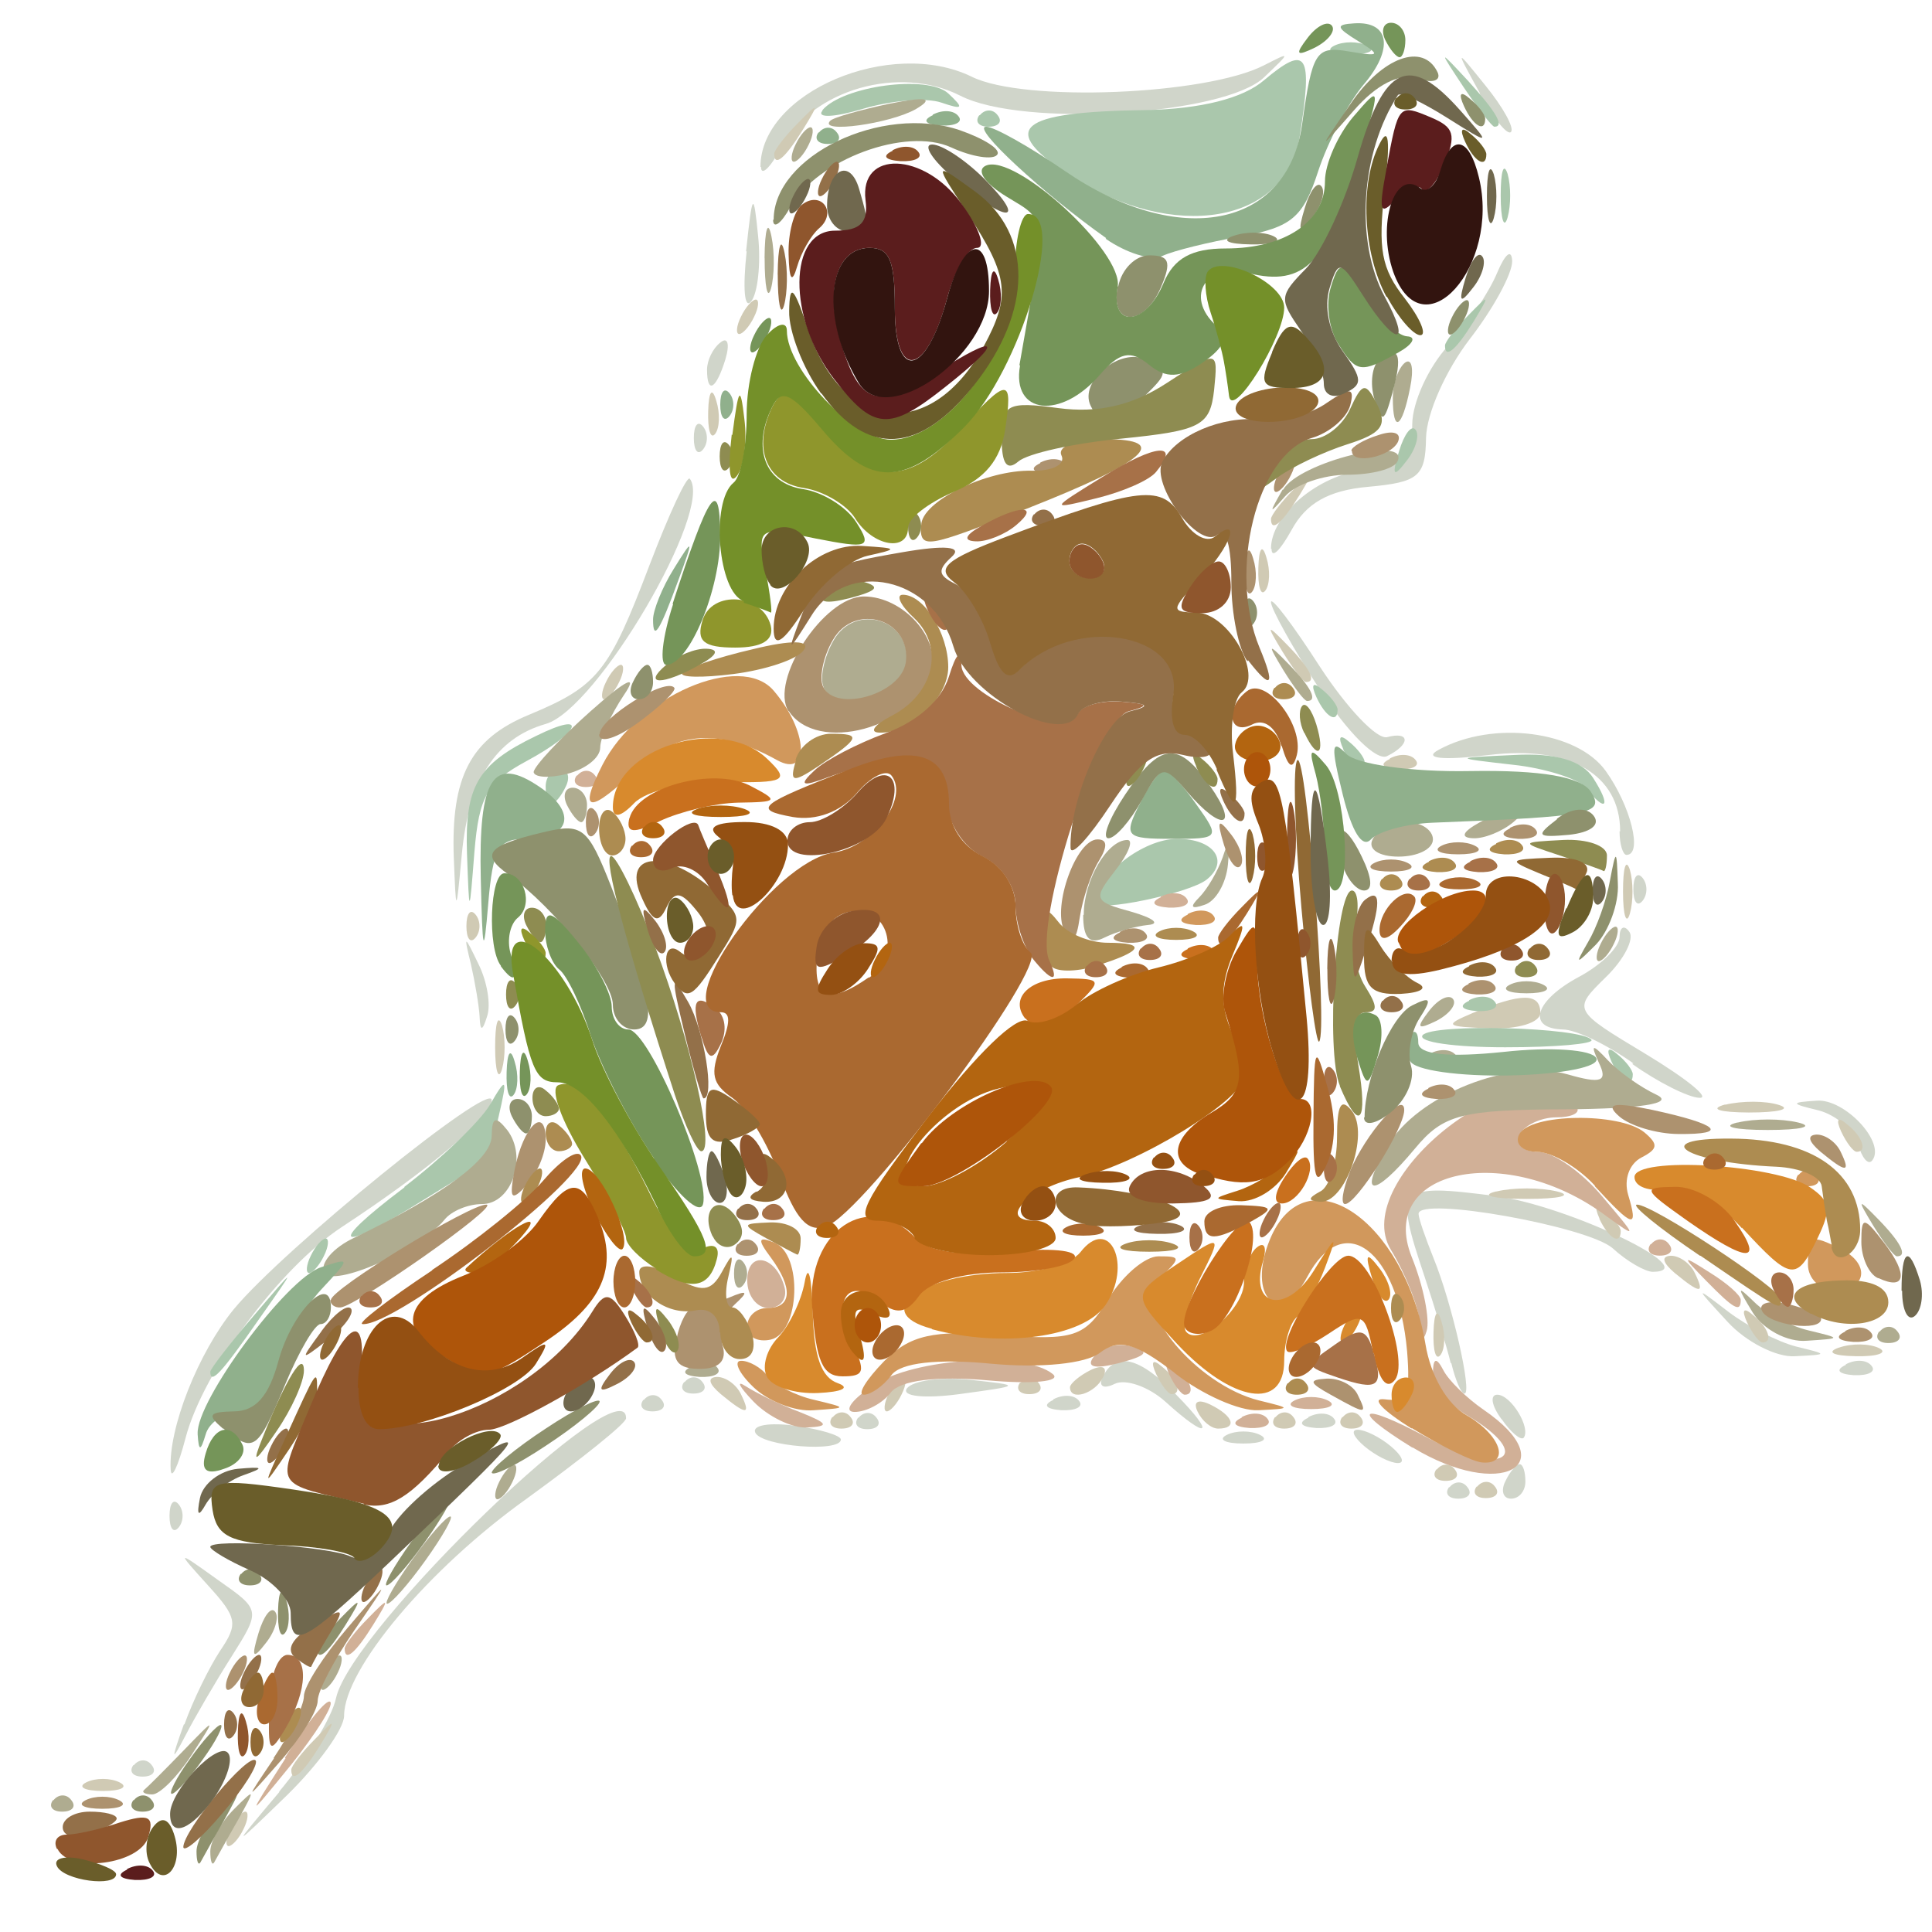 <?xml version="1.0" encoding="UTF-8" standalone="no"?>
<svg
   xmlns:dc="http://purl.org/dc/elements/1.1/"
   xmlns:cc="http://creativecommons.org/ns#"
   xmlns:rdf="http://www.w3.org/1999/02/22-rdf-syntax-ns#"
   xmlns:svg="http://www.w3.org/2000/svg"
   xmlns="http://www.w3.org/2000/svg"
   xmlns:sodipodi="http://sodipodi.sourceforge.net/DTD/sodipodi-0.dtd"
   xmlns:inkscape="http://www.inkscape.org/namespaces/inkscape"
   width="48.701"
   height="48.701"
   viewBox="0 0 12.885 12.885"
   version="1.1"
   id="svg568"
   sodipodi:docname="frog.svg"
   inkscape:version="1.0.2 (e86c870879, 2021-01-15)">
  <sodipodi:namedview
     pagecolor="#ffffff"
     bordercolor="#666666"
     borderopacity="1"
     objecttolerance="10"
     gridtolerance="10"
     guidetolerance="10"
     inkscape:pageopacity="0"
     inkscape:pageshadow="2"
     inkscape:window-width="1920"
     inkscape:window-height="1016"
     id="namedview36"
     showgrid="false"
     inkscape:zoom="8.003016"
     inkscape:cx="59.299063"
     inkscape:cy="37.432046"
     inkscape:window-x="0"
     inkscape:window-y="0"
     inkscape:window-maximized="1"
     inkscape:current-layer="g612"
     inkscape:document-rotation="0"
     units="px" />
  <defs
     id="defs562" />
  <g
     id="layer1">
    <g
       id="g612"
       transform="matrix(3.83,0,0,3.83,-284.304,-404.614)">
      <path
         style="fill:#d0d5ca;stroke-width:0.027"
         d="m 74.717,108.763 c 0.047,-0.056 0.092,-0.129 0.099,-0.163 0.027,-0.121 0.505,-0.581 0.505,-0.487 0,0.009 -0.078,0.071 -0.173,0.14 -0.171,0.122 -0.318,0.297 -0.318,0.378 0,0.023 -0.045,0.085 -0.099,0.138 -0.099,0.096 -0.099,0.096 -0.014,-0.005 z m -0.253,-0.046 c 0.009,-0.011 0.023,-0.011 0.031,0 0.009,0.011 0.002,0.02 -0.016,0.02 -0.017,0 -0.024,-0.009 -0.016,-0.02 z m 0.088,-0.071 c 0.015,-0.042 0.043,-0.099 0.062,-0.128 0.032,-0.047 0.03,-0.058 -0.021,-0.114 -0.056,-0.062 -0.056,-0.062 0.018,-0.009 0.074,0.052 0.074,0.052 0.023,0.133 -0.028,0.044 -0.064,0.106 -0.08,0.137 -0.025,0.048 -0.026,0.045 -0.003,-0.019 z m -0.026,-0.363 c 0,-0.022 0.007,-0.031 0.016,-0.02 0.009,0.011 0.009,0.029 0,0.04 -0.009,0.011 -0.016,0.002 -0.016,-0.02 z m 2.229,-0.05 c 0.009,-0.011 0.023,-0.011 0.031,0 0.009,0.011 0.002,0.02 -0.016,0.02 -0.017,0 -0.024,-0.009 -0.016,-0.02 z m 0.097,-0.01 c 0.008,-0.017 0.019,-0.03 0.025,-0.03 0.006,0 0.01,0.014 0.01,0.03 0,0.017 -0.011,0.03 -0.025,0.03 -0.014,0 -0.018,-0.014 -0.01,-0.03 z m -2.324,-0.021 c -0.004,-0.072 0.048,-0.203 0.11,-0.279 0.086,-0.104 0.449,-0.399 0.449,-0.364 0,0.029 -0.11,0.122 -0.261,0.221 -0.108,0.071 -0.241,0.25 -0.272,0.367 -0.013,0.05 -0.025,0.075 -0.026,0.055 z m 2.079,-0.04 c -0.019,-0.016 -0.025,-0.029 -0.012,-0.029 0.013,0 0.039,0.013 0.058,0.029 0.019,0.016 0.025,0.029 0.012,0.029 -0.013,0 -0.039,-0.013 -0.058,-0.029 z m -1.061,-0.024 c -0.006,-0.013 0.025,-0.018 0.069,-0.012 0.044,0.006 0.08,0.017 0.08,0.024 0,0.023 -0.138,0.012 -0.149,-0.012 z m 0.821,0.004 c 0.016,-0.008 0.042,-0.008 0.058,0 0.016,0.008 0.003,0.015 -0.029,0.015 -0.032,0 -0.045,-0.007 -0.029,-0.015 z m 0.478,-0.028 c -0.017,-0.023 -0.02,-0.042 -0.007,-0.042 0.024,0 0.059,0.058 0.046,0.075 -0.005,0.005 -0.022,-0.009 -0.038,-0.032 z m -1.119,-0.002 c 0.009,-0.011 0.023,-0.011 0.031,0 0.009,0.011 0.002,0.02 -0.016,0.02 -0.017,0 -0.024,-0.009 -0.016,-0.02 z m 0.534,-0.028 c -0.029,-0.026 -0.069,-0.04 -0.088,-0.031 -0.02,0.01 -0.029,0.004 -0.021,-0.012 0.022,-0.045 0.064,-0.035 0.128,0.031 0.07,0.071 0.056,0.08 -0.019,0.012 z m 0.249,0.027 c 0.017,-0.009 0.037,-0.008 0.045,0.003 0.008,0.01 -0.006,0.017 -0.031,0.016 -0.027,-0.002 -0.033,-0.009 -0.014,-0.018 z m -1.157,-0.03 c 0.009,-0.011 0.023,-0.011 0.031,0 0.009,0.011 0.002,0.02 -0.016,0.02 -0.017,0 -0.024,-0.009 -0.016,-0.02 z m 0.458,-0.02 c 0.011,-0.014 0.06,-0.02 0.11,-0.015 0.091,0.01 0.091,0.01 -0.019,0.025 -0.06,0.008 -0.101,0.004 -0.091,-0.01 z m 0.255,0.019 c 0.017,-0.009 0.037,-0.008 0.045,0.003 0.008,0.01 -0.006,0.017 -0.031,0.016 -0.027,-0.002 -0.033,-0.009 -0.014,-0.018 z m -0.642,-0.03 c 0.009,-0.011 0.023,-0.011 0.031,0 0.009,0.011 0.002,0.02 -0.016,0.02 -0.017,0 -0.024,-0.009 -0.016,-0.02 z m 1.334,-0.033 c -0.007,-0.029 -0.028,-0.098 -0.046,-0.152 -0.052,-0.156 -0.048,-0.161 0.124,-0.139 0.127,0.017 0.365,0.131 0.274,0.132 -0.013,6e-5 -0.045,-0.018 -0.07,-0.041 -0.043,-0.038 -0.338,-0.091 -0.338,-0.06 0,0.008 0.012,0.042 0.026,0.077 0.032,0.078 0.068,0.236 0.054,0.236 -0.006,0 -0.016,-0.024 -0.023,-0.053 z m 0.688,0.002 c 0.017,-0.009 0.037,-0.008 0.045,0.003 0.008,0.01 -0.006,0.017 -0.031,0.016 -0.027,-0.002 -0.033,-0.009 -0.014,-0.018 z m -0.206,-0.074 c -0.058,-0.063 -0.058,-0.063 0.002,-0.017 0.033,0.025 0.086,0.052 0.117,0.06 0.057,0.014 0.057,0.014 -0.002,0.017 -0.032,0.002 -0.085,-0.025 -0.117,-0.06 z m 0.226,-0.31 c -0.007,-0.024 -0.037,-0.05 -0.067,-0.058 -0.05,-0.012 -0.05,-0.014 -0.004,-0.017 0.049,-0.004 0.121,0.073 0.097,0.104 -0.007,0.009 -0.018,-0.004 -0.025,-0.029 z m -0.39,-0.14 c -0.045,-0.032 -0.1,-0.059 -0.123,-0.059 -0.064,-0.002 -0.048,-0.051 0.029,-0.092 0.039,-0.021 0.07,-0.052 0.07,-0.069 0,-0.017 0.008,-0.022 0.017,-0.009 0.009,0.012 -0.009,0.048 -0.041,0.079 -0.058,0.057 -0.058,0.057 0.07,0.134 0.071,0.043 0.113,0.077 0.093,0.076 -0.019,-5.6e-4 -0.072,-0.027 -0.117,-0.059 z m -2.009,-0.081 c -9.83e-4,-0.019 -0.008,-0.06 -0.015,-0.091 -0.013,-0.053 -0.012,-0.053 0.013,-9e-4 0.015,0.03 0.022,0.071 0.015,0.091 -0.008,0.026 -0.012,0.027 -0.013,8.9e-4 z m -0.045,-0.277 c -0.005,-0.141 0.029,-0.207 0.131,-0.249 0.12,-0.05 0.139,-0.074 0.21,-0.261 0.034,-0.089 0.065,-0.156 0.07,-0.15 0.042,0.054 -0.162,0.402 -0.251,0.427 -0.087,0.025 -0.134,0.098 -0.146,0.227 -0.01,0.106 -0.01,0.106 -0.014,0.005 z m 2.054,0.055 c 0,-0.022 0.007,-0.031 0.016,-0.02 0.009,0.011 0.009,0.029 0,0.04 -0.009,0.011 -0.016,0.002 -0.016,-0.02 z m -0.023,-0.101 c 0,-0.099 -0.088,-0.15 -0.228,-0.133 -0.082,0.01 -0.116,0.006 -0.088,-0.009 0.095,-0.052 0.241,-0.033 0.291,0.037 0.043,0.06 0.065,0.146 0.036,0.146 -0.006,0 -0.012,-0.018 -0.012,-0.041 z m -0.523,-0.247 c -0.047,-0.072 -0.085,-0.141 -0.085,-0.152 0,-0.011 0.038,0.039 0.085,0.112 0.047,0.072 0.099,0.127 0.117,0.123 0.041,-0.011 0.041,0.013 1.26e-4,0.033 -0.018,0.009 -0.068,-0.04 -0.117,-0.116 z m -0.085,-0.245 c 0,-0.059 0.081,-0.128 0.164,-0.138 0.067,-0.008 0.082,-0.022 0.082,-0.079 3.14e-4,-0.038 0.028,-0.099 0.062,-0.136 0.034,-0.037 0.072,-0.094 0.086,-0.128 0.014,-0.033 0.025,-0.042 0.026,-0.02 3.15e-4,0.022 -0.033,0.083 -0.074,0.136 -0.042,0.055 -0.075,0.129 -0.076,0.172 -0.001,0.067 -0.013,0.077 -0.1,0.085 -0.07,0.006 -0.109,0.029 -0.134,0.075 -0.02,0.036 -0.035,0.051 -0.035,0.033 z m -1.005,-0.193 c 0,-0.022 0.007,-0.031 0.016,-0.02 0.009,0.011 0.009,0.029 0,0.04 -0.009,0.011 -0.016,0.002 -0.016,-0.02 z m 0.023,-0.119 c 0,-0.016 0.01,-0.037 0.023,-0.047 0.013,-0.011 0.017,0.002 0.009,0.029 -0.016,0.052 -0.032,0.062 -0.032,0.018 z m 0.068,-0.206 c 0.011,-0.104 0.013,-0.106 0.021,-0.026 0.005,0.048 -8.58e-4,0.099 -0.012,0.113 -0.012,0.015 -0.015,-0.022 -0.008,-0.087 z m 0.025,-0.147 c 0,-0.13 0.227,-0.226 0.368,-0.157 0.091,0.045 0.408,0.032 0.509,-0.02 0.047,-0.024 0.047,-0.024 0,0.021 -0.069,0.066 -0.42,0.088 -0.529,0.032 -0.106,-0.054 -0.257,-0.011 -0.311,0.089 -0.02,0.037 -0.036,0.052 -0.036,0.035 z m 1.253,-0.128 c -0.044,-0.08 -0.044,-0.08 0.01,-0.013 0.03,0.037 0.05,0.073 0.044,0.08 -0.006,0.007 -0.03,-0.023 -0.055,-0.067 z"
         id="path668" />
      <path
         style="fill:#d0cab4;stroke-width:0.027"
         d="m 74.632,108.828 c 0.008,-0.017 0.02,-0.03 0.026,-0.03 0.006,0 0.005,0.014 -0.003,0.03 -0.008,0.017 -0.02,0.03 -0.026,0.03 -0.006,0 -0.005,-0.014 0.003,-0.03 z m -0.251,-0.081 c 0.016,-0.008 0.042,-0.008 0.058,0 0.016,0.008 0.003,0.015 -0.029,0.015 -0.032,0 -0.045,-0.007 -0.029,-0.015 z m 0.357,-0.022 c 0,-0.006 0.018,-0.03 0.041,-0.053 0.037,-0.038 0.038,-0.037 0.009,0.011 -0.031,0.05 -0.05,0.066 -0.05,0.042 z m 2.065,-0.493 c 0.009,-0.011 0.023,-0.011 0.031,0 0.009,0.011 0.002,0.02 -0.016,0.02 -0.017,0 -0.024,-0.009 -0.016,-0.02 z m -0.07,-0.03 c 0.009,-0.011 0.023,-0.011 0.031,0 0.009,0.011 0.002,0.02 -0.016,0.02 -0.017,0 -0.024,-0.009 -0.016,-0.02 z m -1.052,-0.091 c 0.009,-0.011 0.023,-0.011 0.031,0 0.009,0.011 0.002,0.02 -0.016,0.02 -0.017,0 -0.024,-0.009 -0.016,-0.02 z m 0.635,-0.01 c -0.008,-0.017 0.001,-0.022 0.022,-0.012 0.041,0.02 0.048,0.042 0.014,0.042 -0.012,0 -0.028,-0.013 -0.036,-0.03 z m 0.136,0.01 c 0.009,-0.011 0.023,-0.011 0.031,0 0.009,0.011 0.002,0.02 -0.016,0.02 -0.017,0 -0.024,-0.009 -0.016,-0.02 z m 0.117,0 c 0.009,-0.011 0.023,-0.011 0.031,0 0.009,0.011 0.002,0.02 -0.016,0.02 -0.017,0 -0.024,-0.009 -0.016,-0.02 z m -1.083,-0.04 c -0.021,-0.018 -0.024,-0.029 -0.007,-0.03 0.015,-2.5e-4 0.034,0.013 0.042,0.03 0.018,0.037 0.01,0.037 -0.035,0 z m 0.292,0 c 0.008,-0.017 0.02,-0.03 0.026,-0.03 0.006,0 0.005,0.014 -0.003,0.03 -0.008,0.017 -0.02,0.03 -0.026,0.03 -0.006,0 -0.005,-0.014 0.003,-0.03 z m 0.23,-0.02 c 0.009,-0.011 0.023,-0.011 0.031,0 0.009,0.011 0.002,0.02 -0.016,0.02 -0.017,0 -0.024,-0.009 -0.016,-0.02 z m 0.086,0.008 c 0,-0.006 0.016,-0.02 0.036,-0.03 0.021,-0.01 0.03,-0.005 0.022,0.012 -0.014,0.029 -0.058,0.043 -0.058,0.018 z m 0.15,-0.023 c -0.01,-0.022 -0.006,-0.027 0.01,-0.013 0.027,0.021 0.036,0.048 0.017,0.048 -0.006,0 -0.018,-0.016 -0.027,-0.035 z m 0.483,-0.073 c 0.001,-0.035 0.007,-0.043 0.014,-0.018 0.007,0.022 0.006,0.048 -0.002,0.058 -0.008,0.01 -0.013,-0.008 -0.012,-0.04 z m 0.706,0.027 c 0.023,-0.008 0.054,-0.007 0.07,9e-4 0.016,0.008 -0.003,0.015 -0.041,0.014 -0.039,-5.7e-4 -0.052,-0.007 -0.029,-0.015 z m -0.16,-0.044 c -0.01,-0.022 -0.006,-0.027 0.01,-0.013 0.027,0.021 0.036,0.048 0.017,0.048 -0.006,0 -0.018,-0.016 -0.027,-0.035 z m -0.126,-0.086 c -0.021,-0.018 -0.024,-0.029 -0.007,-0.03 0.015,-2.5e-4 0.034,0.013 0.042,0.03 0.018,0.037 0.01,0.037 -0.035,0 z m -0.131,-0.095 c -0.01,-0.022 -0.006,-0.027 0.01,-0.013 0.015,0.012 0.027,0.028 0.027,0.035 0,0.025 -0.021,0.013 -0.037,-0.021 z m -0.354,-0.026 c 0.005,-0.025 0.035,-0.048 0.066,-0.051 0.045,-0.004 0.047,-0.002 0.01,0.011 -0.026,0.009 -0.055,0.032 -0.066,0.051 -0.013,0.023 -0.016,0.019 -0.01,-0.011 z m 0.175,-0.021 c 0.029,-0.007 0.076,-0.007 0.105,0 0.029,0.007 0.005,0.013 -0.053,0.013 -0.058,0 -0.082,-0.006 -0.053,-0.013 z m 0.6,-0.104 c -0.01,-0.022 -0.006,-0.027 0.01,-0.013 0.027,0.021 0.036,0.048 0.017,0.048 -0.006,0 -0.018,-0.016 -0.027,-0.035 z m -0.202,-0.047 c 0.029,-0.007 0.071,-0.007 0.094,5.6e-4 0.022,0.007 -0.001,0.013 -0.053,0.013 -0.051,-3.1e-4 -0.07,-0.006 -0.041,-0.014 z m -2.142,-0.1 c 0,-0.042 0.005,-0.059 0.012,-0.038 0.006,0.021 0.006,0.055 0,0.076 -0.006,0.021 -0.012,0.004 -0.012,-0.038 z m 1.703,-0.06 c 0.084,-0.035 0.117,-0.035 0.117,0 0,0.017 -0.039,0.029 -0.088,0.027 -0.078,-0.003 -0.081,-0.005 -0.029,-0.027 z m -1.753,-0.151 c 0,-0.022 0.007,-0.031 0.016,-0.02 0.009,0.011 0.009,0.029 0,0.04 -0.009,0.011 -0.016,0.002 -0.016,-0.02 z m 2.014,-0.06 c 0,-0.042 0.005,-0.059 0.012,-0.038 0.006,0.021 0.006,0.055 0,0.076 -0.006,0.021 -0.012,0.004 -0.012,-0.038 z m -0.406,-0.232 c 0.017,-0.009 0.037,-0.008 0.045,0.003 0.008,0.01 -0.006,0.017 -0.031,0.016 -0.027,-0.002 -0.033,-0.009 -0.014,-0.018 z M 75.286,106.831 c 0.008,-0.017 0.02,-0.03 0.026,-0.03 0.006,0 0.005,0.014 -0.003,0.03 -0.008,0.017 -0.02,0.03 -0.026,0.03 -0.006,0 -0.005,-0.014 0.003,-0.03 z m 1.178,-0.053 c -0.029,-0.048 -0.028,-0.049 0.009,-0.011 0.039,0.04 0.051,0.064 0.032,0.064 -0.005,0 -0.023,-0.024 -0.041,-0.053 z m -0.042,-0.146 c 0.001,-0.035 0.007,-0.042 0.014,-0.018 0.007,0.022 0.006,0.048 -0.002,0.058 -0.008,0.01 -0.013,-0.008 -0.012,-0.04 z m 0.022,-0.085 c 0,-0.006 0.018,-0.03 0.041,-0.053 0.037,-0.038 0.038,-0.037 0.009,0.011 -0.031,0.05 -0.05,0.066 -0.05,0.042 z m -0.98,-0.188 c 0.001,-0.035 0.007,-0.042 0.014,-0.018 0.007,0.022 0.006,0.048 -0.002,0.058 -0.008,0.01 -0.013,-0.008 -0.012,-0.04 z m 0.057,-0.164 c 0.008,-0.017 0.02,-0.03 0.026,-0.03 0.006,0 0.005,0.014 -0.003,0.03 -0.008,0.017 -0.02,0.03 -0.026,0.03 -0.006,0 -0.005,-0.014 0.003,-0.03 z m 0.058,-0.284 c 0,-0.006 0.018,-0.03 0.041,-0.053 0.037,-0.038 0.038,-0.036 0.009,0.011 -0.031,0.05 -0.05,0.066 -0.05,0.042 z"
         id="path666" />
      <path
         style="fill:#aac7ac;stroke-width:0.027"
         d="m 74.597,108.032 c 0,-0.005 0.034,-0.049 0.076,-0.098 0.076,-0.089 0.076,-0.089 0.007,0.009 -0.064,0.092 -0.083,0.112 -0.083,0.089 z m 0.175,-0.202 c 0.008,-0.017 0.02,-0.03 0.026,-0.03 0.006,0 0.005,0.014 -0.003,0.03 -0.008,0.017 -0.02,0.03 -0.026,0.03 -0.006,0 -0.005,-0.014 0.003,-0.03 z m 0.163,-0.12 c 0.064,-0.049 0.131,-0.113 0.149,-0.143 0.029,-0.05 0.031,-0.048 0.015,0.021 -0.009,0.042 -0.018,0.076 -0.02,0.077 -0.002,5.7e-4 -0.051,0.031 -0.111,0.068 -0.152,0.095 -0.171,0.082 -0.033,-0.022 z m 2.102,-0.218 c -0.01,-0.022 -0.006,-0.027 0.01,-0.013 0.015,0.012 0.027,0.028 0.027,0.035 0,0.025 -0.021,0.013 -0.037,-0.022 z m -0.329,-0.046 c 0.017,-0.021 0.277,-0.014 0.294,0.008 0.005,0.007 -0.062,0.013 -0.15,0.013 -0.088,0 -0.153,-0.009 -0.144,-0.021 z m 0.081,-0.061 c 0.017,-0.009 0.037,-0.008 0.045,0.003 0.008,0.01 -0.006,0.017 -0.031,0.016 -0.027,-0.002 -0.033,-0.009 -0.014,-0.018 z m -1.745,-0.255 c -0.004,-0.117 0.018,-0.156 0.12,-0.205 0.093,-0.046 0.078,-0.007 -0.017,0.044 -0.068,0.037 -0.082,0.061 -0.09,0.157 -0.009,0.114 -0.009,0.114 -0.013,0.004 z m 1.095,0.085 c 0,-0.047 0.082,-0.111 0.142,-0.111 0.064,0 0.091,0.039 0.051,0.071 -0.03,0.024 -0.193,0.058 -0.193,0.04 z M 75.181,107.013 c 0,-0.017 0.011,-0.03 0.025,-0.03 0.014,0 0.018,0.014 0.01,0.03 -0.008,0.017 -0.019,0.03 -0.025,0.03 -0.006,0 -0.01,-0.014 -0.01,-0.03 z m 1.811,0.002 c -0.012,-0.015 -0.07,-0.034 -0.127,-0.04 -0.105,-0.012 -0.105,-0.012 0.003,-0.017 0.072,-0.004 0.118,0.01 0.137,0.04 0.032,0.05 0.023,0.062 -0.013,0.017 z m -0.422,-0.067 c -0.01,-0.022 -0.006,-0.027 0.01,-0.013 0.015,0.012 0.027,0.028 0.027,0.035 0,0.025 -0.021,0.013 -0.037,-0.021 z m -0.047,-0.091 c -0.01,-0.022 -0.006,-0.027 0.01,-0.013 0.015,0.012 0.027,0.028 0.027,0.035 0,0.025 -0.021,0.013 -0.037,-0.022 z m 0.144,-0.428 c 0.009,-0.03 0.022,-0.047 0.029,-0.037 0.007,0.009 1.6e-5,0.034 -0.016,0.054 -0.023,0.03 -0.026,0.026 -0.013,-0.017 z m 0.08,-0.184 c 0,-0.006 0.018,-0.03 0.041,-0.053 0.037,-0.038 0.038,-0.037 0.009,0.011 -0.031,0.05 -0.05,0.066 -0.05,0.042 z m 0.097,-0.261 c 0,-0.042 0.005,-0.059 0.012,-0.038 0.006,0.021 0.006,0.055 0,0.076 -0.006,0.021 -0.012,0.004 -0.012,-0.038 z m -0.75,-0.035 c -0.126,-0.082 -0.092,-0.111 0.133,-0.114 0.094,-0.002 0.168,-0.02 0.205,-0.052 0.075,-0.063 0.085,-0.047 0.062,0.098 -0.024,0.152 -0.219,0.185 -0.401,0.068 z M 75.663,105.835 c 0.036,-0.042 0.183,-0.062 0.219,-0.029 0.028,0.026 0.026,0.029 -0.012,0.016 -0.026,-0.009 -0.087,-0.004 -0.137,0.011 -0.05,0.015 -0.081,0.016 -0.07,0.003 z m 0.274,0.009 c 0.009,-0.011 0.023,-0.011 0.031,0 0.009,0.011 0.002,0.02 -0.016,0.02 -0.017,0 -0.024,-0.009 -0.016,-0.02 z m 0.843,-0.048 c -0.045,-0.068 -0.045,-0.068 0.008,-0.011 0.049,0.054 0.063,0.079 0.045,0.079 -0.004,0 -0.028,-0.031 -0.053,-0.068 z m -0.226,-0.073 c 0.016,-0.008 0.042,-0.008 0.058,0 0.016,0.008 0.003,0.015 -0.029,0.015 -0.032,0 -0.045,-0.007 -0.029,-0.015 z"
         id="path664" />
      <path
         style="fill:#d1b097;stroke-width:0.027"
         d="m 74.727,108.704 c 0.038,-0.06 0.073,-0.104 0.079,-0.097 0.006,0.006 -0.025,0.055 -0.068,0.109 -0.079,0.097 -0.079,0.097 -0.01,-0.011 z m 0.104,-0.19 c 0,-0.006 0.018,-0.03 0.041,-0.053 0.037,-0.038 0.038,-0.036 0.009,0.011 -0.031,0.05 -0.05,0.066 -0.05,0.042 z m 1.859,-0.35 c -0.112,-0.069 -0.092,-0.081 0.027,-0.017 0.13,0.07 0.191,0.033 0.067,-0.04 -0.032,-0.019 -0.058,-0.052 -0.058,-0.073 3.14e-4,-0.026 0.006,-0.028 0.018,-0.005 0.009,0.018 0.041,0.049 0.07,0.069 0.143,0.098 0.029,0.158 -0.123,0.066 z m -1.147,-0.08 c -0.025,-0.026 -0.031,-0.038 -0.014,-0.027 0.017,0.011 0.059,0.032 0.094,0.045 0.05,0.02 0.053,0.025 0.014,0.027 -0.026,0.002 -0.069,-0.019 -0.094,-0.045 z m 0.85,0.027 c 0.017,-0.009 0.037,-0.008 0.045,0.003 0.008,0.01 -0.006,0.017 -0.031,0.016 -0.027,-0.002 -0.033,-0.009 -0.014,-0.018 z m -0.642,-0.055 c 0.071,-0.048 0.264,-0.06 0.313,-0.02 0.016,0.013 -0.035,0.018 -0.113,0.011 -0.088,-0.008 -0.152,-2.5e-4 -0.169,0.021 -0.014,0.019 -0.043,0.034 -0.063,0.034 -0.02,-1.2e-4 -0.006,-0.021 0.031,-0.045 z m 0.734,0.026 c 0.016,-0.008 0.042,-0.008 0.058,0 0.016,0.008 0.003,0.015 -0.029,0.015 -0.032,0 -0.045,-0.007 -0.029,-0.015 z m -0.218,-0.045 c -0.01,-0.022 -0.006,-0.027 0.01,-0.013 0.027,0.021 0.036,0.048 0.017,0.048 -0.006,0 -0.018,-0.016 -0.027,-0.035 z m -0.131,-0.032 c 0.012,-0.016 0.042,-0.024 0.066,-0.017 0.032,0.009 0.026,0.016 -0.023,0.029 -0.043,0.011 -0.058,0.007 -0.043,-0.012 z m 0.567,-0.057 c -0.001,-0.027 -0.024,-0.085 -0.05,-0.128 -0.076,-0.124 0.234,-0.364 0.323,-0.249 0.008,0.01 -0.008,0.018 -0.035,0.018 -0.027,0 -0.056,0.014 -0.064,0.03 -0.008,0.017 0.007,0.03 0.032,0.03 0.026,0 0.076,0.035 0.112,0.078 0.061,0.072 0.062,0.074 0.007,0.034 -0.174,-0.13 -0.4,-0.082 -0.339,0.071 0.021,0.052 0.032,0.11 0.026,0.129 -0.006,0.021 -0.012,0.015 -0.013,-0.013 z m -1.171,-0.075 c 0,-0.053 0.05,-0.044 0.065,0.012 0.005,0.02 -0.007,0.036 -0.028,0.036 -0.02,0 -0.037,-0.021 -0.037,-0.048 z m 1.67,8.1e-4 c -0.044,-0.045 -0.043,-0.046 0.007,-0.014 0.029,0.018 0.053,0.039 0.053,0.047 0,0.023 -0.012,0.016 -0.06,-0.033 z m -0.096,-0.064 c 0.009,-0.011 0.023,-0.011 0.031,0 0.009,0.011 0.002,0.02 -0.016,0.02 -0.017,0 -0.024,-0.009 -0.016,-0.02 z m -0.854,-0.605 c 0.017,-0.009 0.037,-0.008 0.045,0.003 0.008,0.01 -0.006,0.017 -0.031,0.016 -0.027,-0.002 -0.033,-0.009 -0.014,-0.018 z m -1.016,-0.211 c 0.009,-0.011 0.023,-0.011 0.031,0 0.009,0.011 0.002,0.02 -0.016,0.02 -0.017,0 -0.024,-0.009 -0.016,-0.02 z"
         id="path662" />
      <path
         style="fill:#afac90;stroke-width:0.027"
         d="m 74.597,108.867 c 0,-0.017 0.018,-0.05 0.041,-0.073 0.038,-0.038 0.038,-0.037 0.007,0.019 -0.019,0.033 -0.037,0.066 -0.041,0.073 -0.004,0.007 -0.007,-0.002 -0.007,-0.019 z m -0.273,-0.089 c 0.009,-0.011 0.023,-0.011 0.031,0 0.009,0.011 0.002,0.02 -0.016,0.02 -0.017,0 -0.024,-0.009 -0.016,-0.02 z m 0.158,-0.018 c 0.005,-0.004 0.036,-0.035 0.068,-0.068 0.058,-0.06 0.058,-0.06 0.014,0.008 -0.024,0.037 -0.055,0.068 -0.068,0.068 -0.013,0 -0.019,-0.004 -0.014,-0.008 z m 0.314,-0.204 c 0.008,-0.017 0.02,-0.03 0.026,-0.03 0.006,0 0.005,0.014 -0.003,0.03 -0.008,0.017 -0.02,0.03 -0.026,0.03 -0.006,0 -0.005,-0.014 0.003,-0.03 z m -0.115,-0.069 c 0.009,-0.03 0.022,-0.047 0.029,-0.037 0.007,0.009 1.4e-5,0.034 -0.016,0.054 -0.023,0.03 -0.026,0.026 -0.013,-0.017 z m 0.267,-0.127 c 0.03,-0.042 0.06,-0.076 0.067,-0.076 0.006,0 -0.013,0.034 -0.043,0.076 -0.03,0.042 -0.06,0.076 -0.067,0.076 -0.006,0 0.013,-0.034 0.043,-0.076 z m 0.152,-0.136 c 0.008,-0.017 0.02,-0.03 0.026,-0.03 0.006,0 0.005,0.014 -0.003,0.03 -0.008,0.017 -0.02,0.03 -0.026,0.03 -0.006,0 -0.005,-0.014 0.003,-0.03 z m 0.335,-0.202 c 0.017,-0.009 0.037,-0.008 0.045,0.003 0.008,0.01 -0.006,0.017 -0.031,0.016 -0.027,-0.002 -0.033,-0.009 -0.014,-0.018 z m 1.848,-0.093 c -0.028,-0.046 -0.028,-0.048 0.003,-0.018 0.019,0.019 0.061,0.041 0.094,0.049 0.058,0.014 0.058,0.014 -0.003,0.018 -0.034,0.003 -0.076,-0.02 -0.094,-0.049 z m 0.221,0.033 c 0.009,-0.011 0.023,-0.011 0.031,0 0.009,0.011 0.002,0.02 -0.016,0.02 -0.017,0 -0.024,-0.009 -0.016,-0.02 z m -2.709,-0.103 c -0.007,-0.016 0.016,-0.043 0.052,-0.06 0.157,-0.076 0.24,-0.137 0.24,-0.178 4.47e-4,-0.033 0.007,-0.035 0.027,-0.01 0.036,0.047 0.008,0.129 -0.044,0.129 -0.024,0 -0.053,0.012 -0.065,0.027 -0.043,0.053 -0.196,0.12 -0.21,0.092 z m 0.714,0.002 c 0,-0.022 0.007,-0.031 0.016,-0.02 0.009,0.011 0.009,0.029 0,0.04 -0.009,0.011 -0.016,0.002 -0.016,-0.02 z m 1.984,-0.083 c -0.029,-0.048 -0.028,-0.049 0.009,-0.011 0.039,0.04 0.051,0.064 0.032,0.064 -0.005,0 -0.023,-0.024 -0.041,-0.053 z m -0.846,-0.139 c 0.052,-0.089 0.214,-0.153 0.313,-0.125 0.059,0.017 0.071,0.013 0.055,-0.02 -0.015,-0.033 -0.012,-0.034 0.016,-0.004 0.019,0.02 0.057,0.047 0.085,0.06 0.031,0.015 -0.029,0.024 -0.158,0.025 -0.182,5.7e-4 -0.214,0.009 -0.263,0.068 -0.073,0.088 -0.101,0.086 -0.048,-0.004 z m 0.61,-0.041 c 0.029,-0.007 0.076,-0.007 0.105,0 0.029,0.007 0.005,0.013 -0.053,0.013 -0.058,0 -0.082,-0.006 -0.053,-0.013 z m -0.536,-0.12 c 0.017,-0.009 0.037,-0.008 0.045,0.003 0.008,0.01 -0.006,0.017 -0.031,0.016 -0.027,-0.002 -0.033,-0.009 -0.014,-0.018 z m -0.002,-0.074 c 0.016,-0.021 0.035,-0.03 0.042,-0.021 0.007,0.009 -0.006,0.026 -0.029,0.038 -0.033,0.016 -0.036,0.013 -0.013,-0.017 z m 0.141,-0.046 c 0.016,-0.008 0.042,-0.008 0.058,0 0.016,0.008 0.003,0.015 -0.029,0.015 -0.032,0 -0.045,-0.007 -0.029,-0.015 z m 0.158,-0.071 c 0.008,-0.017 0.02,-0.03 0.026,-0.03 0.006,0 0.005,0.014 -0.003,0.03 -0.008,0.017 -0.02,0.03 -0.026,0.03 -0.006,0 -0.005,-0.014 0.003,-0.03 z m -0.9,-0.051 c 0,-0.06 0.041,-0.13 0.076,-0.13 0.011,0 0.002,0.024 -0.021,0.053 -0.039,0.05 -0.038,0.054 0.028,0.072 0.038,0.011 0.051,0.021 0.029,0.023 -0.021,0.002 -0.056,0.012 -0.076,0.022 -0.026,0.013 -0.037,7.9e-4 -0.037,-0.039 z m 0.201,-0.03 c 0.014,-0.014 0.032,-0.045 0.041,-0.07 0.01,-0.032 0.013,-0.028 0.009,0.013 -0.003,0.032 -0.021,0.064 -0.041,0.07 -0.023,0.008 -0.026,0.004 -0.009,-0.013 z m 0.302,-0.101 c 0.008,-0.017 0.035,-0.03 0.06,-0.03 0.025,0 0.045,0.014 0.045,0.03 0,0.017 -0.027,0.03 -0.06,0.03 -0.034,0 -0.054,-0.013 -0.045,-0.03 z m 0.187,-0.03 c 0.064,-0.036 0.101,-0.036 0.058,0 -0.019,0.016 -0.051,0.029 -0.07,0.028 -0.023,-8.9e-4 -0.019,-0.011 0.012,-0.028 z m -1.59,-0.03 c -0.008,-0.017 -0.003,-0.03 0.01,-0.03 0.014,0 0.025,0.014 0.025,0.03 0,0.017 -0.005,0.03 -0.01,0.03 -0.006,0 -0.017,-0.014 -0.025,-0.03 z m -0.058,-0.057 c 4.83e-4,-0.01 0.045,-0.058 0.099,-0.106 0.063,-0.056 0.084,-0.066 0.058,-0.028 -0.022,0.033 -0.041,0.074 -0.041,0.091 0,0.018 -0.026,0.038 -0.058,0.046 -0.032,0.008 -0.058,0.006 -0.058,-0.004 z m 0.505,-0.148 c -0.007,-0.015 4.58e-4,-0.052 0.017,-0.081 0.038,-0.068 0.138,-0.036 0.127,0.04 -0.008,0.054 -0.122,0.087 -0.144,0.042 z m 0.801,-0.029 c -0.029,-0.048 -0.028,-0.049 0.009,-0.011 0.039,0.04 0.051,0.064 0.032,0.064 -0.005,0 -0.023,-0.024 -0.041,-0.053 z m -8.35e-4,-0.315 c 0.028,-0.048 0.222,-0.096 0.199,-0.049 -0.006,0.013 -0.045,0.023 -0.087,0.023 -0.042,0 -0.091,0.017 -0.109,0.038 -0.028,0.032 -0.028,0.03 -0.004,-0.012 z m 0.191,-0.16 c 0,-0.024 0.009,-0.051 0.021,-0.061 0.012,-0.009 0.016,0.01 0.009,0.044 -0.014,0.071 -0.03,0.08 -0.03,0.017 z m -1.094,-0.244 c 4.58e-4,-0.05 0.006,-0.067 0.012,-0.037 0.006,0.029 0.005,0.07 -8.69e-4,0.091 -0.006,0.021 -0.011,-0.004 -0.011,-0.053 z m 0.054,-0.197 c 0.008,-0.017 0.02,-0.03 0.026,-0.03 0.006,0 0.005,0.014 -0.003,0.03 -0.008,0.017 -0.02,0.03 -0.026,0.03 -0.006,0 -0.005,-0.014 0.003,-0.03 z m 0.06,-0.041 c 0.005,-0.006 0.052,-0.019 0.103,-0.03 0.065,-0.013 0.079,-0.01 0.047,0.009 -0.045,0.026 -0.17,0.043 -0.15,0.021 z"
         id="path660" />
      <path
         style="fill:#90b08c;stroke-width:0.027"
         d="m 74.575,108.14 c -0.003,-0.057 0.155,-0.271 0.215,-0.29 0.052,-0.017 0.052,-0.017 -2e-5,0.039 -0.029,0.031 -0.063,0.091 -0.075,0.135 -0.014,0.047 -0.041,0.079 -0.069,0.079 -0.025,0 -0.051,0.017 -0.057,0.038 -0.009,0.03 -0.012,0.03 -0.014,7e-5 z m 0.538,-0.63 c 0.001,-0.035 0.007,-0.043 0.014,-0.018 0.007,0.022 0.006,0.048 -0.002,0.058 -0.008,0.01 -0.013,-0.008 -0.012,-0.04 z m 1.573,-0.019 c -0.007,-0.015 -0.007,-0.036 5.02e-4,-0.046 0.008,-0.01 0.014,-0.004 0.014,0.014 0,0.021 0.053,0.026 0.149,0.016 0.082,-0.009 0.154,-0.004 0.161,0.011 0.007,0.015 -0.06,0.028 -0.149,0.03 -0.089,0.002 -0.168,-0.009 -0.175,-0.025 z m -1.618,-0.317 c -0.004,-0.176 0.021,-0.216 0.103,-0.16 0.066,0.045 0.053,0.09 -0.025,0.09 -0.047,0 -0.057,0.017 -0.065,0.113 -0.008,0.095 -0.01,0.087 -0.013,-0.044 z m 1.501,-0.147 c -0.021,-0.085 -0.02,-0.098 0.006,-0.071 0.017,0.018 0.113,0.032 0.216,0.03 0.124,-0.002 0.193,0.01 0.21,0.036 0.025,0.039 9.83e-4,0.043 -0.277,0.054 -0.045,0.002 -0.093,0.015 -0.106,0.029 -0.015,0.016 -0.033,-0.013 -0.049,-0.078 z m -0.354,0.017 c 0.016,-0.033 0.036,-0.06 0.043,-0.06 0.008,0 0.033,0.027 0.056,0.06 0.042,0.059 0.041,0.06 -0.043,0.06 -0.08,0 -0.084,-0.004 -0.056,-0.06 z m -0.847,-0.322 c 0,-0.016 0.016,-0.056 0.036,-0.088 0.034,-0.055 0.035,-0.054 0.009,0.017 -0.034,0.093 -0.045,0.11 -0.045,0.071 z m 0.117,-0.374 c 0,-0.022 0.007,-0.031 0.016,-0.02 0.009,0.011 0.009,0.029 0,0.04 -0.009,0.011 -0.016,0.002 -0.016,-0.02 z m 0.672,-0.29 c -0.109,-0.077 -0.236,-0.194 -0.209,-0.194 0.014,0 0.076,0.035 0.137,0.077 0.198,0.136 0.387,0.1 0.413,-0.08 0.018,-0.128 0.024,-0.138 0.082,-0.128 0.054,0.009 0.056,0.007 0.016,-0.018 -0.039,-0.024 -0.04,-0.029 -0.007,-0.031 0.062,-0.004 0.069,0.045 0.016,0.107 -0.026,0.031 -0.062,0.099 -0.079,0.151 -0.026,0.08 -0.046,0.097 -0.134,0.113 -0.057,0.01 -0.118,0.025 -0.137,0.034 -0.019,0.009 -0.063,-0.005 -0.099,-0.03 z m -0.5,-0.184 c 0.009,-0.011 0.023,-0.011 0.031,0 0.009,0.011 0.002,0.02 -0.016,0.02 -0.017,0 -0.024,-0.009 -0.016,-0.02 z m 0.198,-0.031 c 0.017,-0.009 0.037,-0.008 0.045,0.003 0.008,0.01 -0.006,0.017 -0.031,0.016 -0.027,-0.002 -0.033,-0.009 -0.014,-0.018 z"
         id="path658" />
      <path
         style="fill:#d1985c;stroke-width:0.027"
         d="m 76.689,108.131 c -0.051,-0.032 -0.072,-0.054 -0.047,-0.051 0.039,0.005 0.045,-0.008 0.039,-0.084 -0.016,-0.177 -0.111,-0.248 -0.174,-0.129 -0.048,0.091 -0.106,0.034 -0.065,-0.065 0.062,-0.151 0.234,-0.036 0.271,0.182 0.009,0.055 0.038,0.105 0.072,0.124 0.06,0.035 0.076,0.086 0.027,0.082 -0.016,-8.9e-4 -0.071,-0.028 -0.123,-0.06 z m -1.147,-0.073 c -0.025,-0.024 -0.034,-0.045 -0.021,-0.045 0.013,-5.7e-4 0.035,0.011 0.047,0.027 0.012,0.015 0.049,0.034 0.081,0.041 0.058,0.014 0.058,0.014 -0.001,0.018 -0.033,0.003 -0.08,-0.016 -0.105,-0.04 z m 0.733,-0.025 c -0.068,-0.052 -0.096,-0.059 -0.129,-0.034 -0.024,0.019 -0.104,0.027 -0.189,0.019 -0.093,-0.009 -0.158,-0.002 -0.174,0.02 -0.014,0.019 -0.036,0.034 -0.048,0.034 -0.012,0 0.004,-0.026 0.035,-0.058 0.045,-0.046 0.086,-0.055 0.201,-0.046 0.131,0.01 0.149,0.004 0.19,-0.063 0.025,-0.041 0.064,-0.074 0.087,-0.074 0.04,0 0.04,0.002 2.51e-4,0.04 -0.049,0.046 0.066,0.184 0.175,0.211 0.057,0.014 0.057,0.014 -0.001,0.017 -0.032,0.002 -0.098,-0.027 -0.145,-0.064 z m -0.743,-0.08 c 0,-0.018 0.016,-0.032 0.035,-0.032 0.043,0 0.045,-0.035 0.006,-0.088 -0.024,-0.032 -0.022,-0.037 0.006,-0.026 0.05,0.02 0.045,0.157 -0.006,0.169 -0.022,0.005 -0.041,-0.004 -0.041,-0.022 z m 1.847,-0.108 c 0,-0.051 0.004,-0.053 0.057,-0.027 0.052,0.026 0.046,0.072 -0.01,0.072 -0.026,0 -0.047,-0.02 -0.047,-0.045 z m -0.371,-0.137 c -0.03,-0.033 -0.076,-0.059 -0.101,-0.059 -0.025,0 -0.039,-0.014 -0.031,-0.03 0.018,-0.037 0.175,-0.039 0.218,-0.004 0.025,0.021 0.024,0.029 -0.005,0.044 -0.021,0.011 -0.031,0.038 -0.023,0.065 0.018,0.06 0.009,0.058 -0.058,-0.015 z m 0.355,-0.019 c 0.009,-0.011 0.023,-0.011 0.031,0 0.009,0.011 0.002,0.02 -0.016,0.02 -0.017,0 -0.024,-0.009 -0.016,-0.02 z m -1.064,-0.454 c 0.017,-0.009 0.037,-0.008 0.045,0.003 0.008,0.01 -0.006,0.017 -0.031,0.016 -0.027,-0.002 -0.033,-0.009 -0.014,-0.018 z M 75.28,106.975 c 0.061,-0.119 0.24,-0.197 0.298,-0.129 0.06,0.07 0.064,0.153 0.006,0.121 -0.099,-0.055 -0.174,-0.051 -0.241,0.012 -0.086,0.083 -0.107,0.082 -0.063,-0.004 z"
         id="path656" />
      <path
         style="fill:#ad926f;stroke-width:0.027"
         d="m 74.38,108.778 c 0.016,-0.008 0.042,-0.008 0.058,0 0.016,0.008 0.003,0.015 -0.029,0.015 -0.032,0 -0.045,-0.007 -0.029,-0.015 z m 0.327,-0.073 c 0.029,-0.043 0.053,-0.091 0.053,-0.108 0,-0.017 0.034,-0.07 0.076,-0.119 0.076,-0.089 0.076,-0.089 0.012,0.004 -0.035,0.051 -0.064,0.106 -0.064,0.123 0,0.017 -0.029,0.064 -0.064,0.104 -0.064,0.073 -0.064,0.073 -0.012,-0.004 z m -0.076,-0.149 c 0.008,-0.017 0.02,-0.03 0.026,-0.03 0.006,0 0.005,0.014 -0.003,0.03 -0.008,0.017 -0.02,0.03 -0.026,0.03 -0.006,0 -0.005,-0.014 0.003,-0.03 z m 1.917,-0.484 c -0.038,-0.021 -0.039,-0.026 -0.007,-0.028 0.022,-8.9e-4 0.046,0.011 0.054,0.028 0.017,0.035 0.016,0.035 -0.047,0 z m -1.139,-0.098 c 0.006,-0.029 0.019,-0.053 0.029,-0.053 0.01,0 0.038,-0.008 0.062,-0.018 0.033,-0.014 0.035,-0.011 0.01,0.012 -0.018,0.017 -0.027,0.048 -0.021,0.071 0.008,0.027 -0.006,0.041 -0.04,0.041 -0.038,0 -0.049,-0.014 -0.041,-0.053 z m 2.035,-0.013 c 0.017,-0.009 0.037,-0.008 0.045,0.003 0.008,0.01 -0.006,0.017 -0.031,0.016 -0.027,-0.002 -0.033,-0.009 -0.014,-0.018 z m -0.145,-0.035 c -0.007,-0.014 0.014,-0.019 0.045,-0.012 0.032,0.008 0.058,0.019 0.058,0.026 0,0.023 -0.091,0.011 -0.103,-0.014 z m -2.492,-0.019 c 0,-0.019 0.244,-0.168 0.271,-0.166 0.023,0.002 -0.225,0.176 -0.254,0.179 -0.01,8e-4 -0.018,-0.005 -0.018,-0.013 z m 2.694,-0.038 c -0.016,-0.007 -0.029,-0.036 -0.029,-0.063 0,-0.045 0.004,-0.045 0.04,0.002 0.042,0.055 0.037,0.083 -0.01,0.061 z m -1.985,-0.059 c 0.009,-0.011 0.023,-0.011 0.031,0 0.009,0.011 0.002,0.02 -0.016,0.02 -0.017,0 -0.024,-0.009 -0.016,-0.02 z m -0.389,-0.13 c 0.015,-0.076 0.054,-0.113 0.054,-0.052 0,0.024 -0.015,0.059 -0.033,0.079 -0.027,0.029 -0.031,0.025 -0.021,-0.027 z m 1.454,0.004 c 0.028,-0.067 0.096,-0.144 0.095,-0.107 -9.83e-4,0.033 -0.083,0.163 -0.103,0.163 -0.008,0 -0.004,-0.025 0.008,-0.055 z m 0.82,-0.035 c -0.021,-0.018 -0.024,-0.029 -0.007,-0.03 0.015,-2.6e-4 0.034,0.013 0.042,0.03 0.018,0.037 0.01,0.037 -0.035,0 z m -0.351,-0.062 c -0.025,-0.022 -0.009,-0.025 0.058,-0.011 0.116,0.025 0.135,0.043 0.045,0.042 -0.037,-2.5e-4 -0.084,-0.014 -0.103,-0.031 z m -0.332,-0.049 c 0.017,-0.009 0.037,-0.008 0.045,0.003 0.008,0.01 -0.006,0.017 -0.031,0.016 -0.027,-0.002 -0.033,-0.009 -0.014,-0.018 z m 0.07,-0.182 c 0.017,-0.009 0.037,-0.008 0.045,0.003 0.008,0.01 -0.006,0.017 -0.031,0.016 -0.027,-0.002 -0.033,-0.009 -0.014,-0.018 z m -0.704,-0.092 c -0.021,-0.043 0.021,-0.159 0.058,-0.159 0.017,0 0.018,0.012 0.002,0.038 -0.013,0.021 -0.028,0.065 -0.033,0.098 -0.006,0.042 -0.014,0.049 -0.027,0.023 z m 0.097,0.002 c 0.017,-0.009 0.037,-0.008 0.045,0.003 0.008,0.01 -0.006,0.017 -0.031,0.016 -0.027,-0.002 -0.033,-0.009 -0.014,-0.018 z m 0.181,-0.152 c -0.013,-0.043 -0.01,-0.047 0.013,-0.017 0.016,0.021 0.023,0.045 0.016,0.054 -0.007,0.009 -0.02,-0.007 -0.029,-0.037 z m 0.262,0.032 c 0.016,-0.008 0.042,-0.008 0.058,0 0.016,0.008 0.003,0.015 -0.029,0.015 -0.032,0 -0.045,-0.007 -0.029,-0.015 z m 0.117,-0.03 c 0.016,-0.008 0.042,-0.008 0.058,0 0.016,0.008 0.003,0.015 -0.029,0.015 -0.032,0 -0.045,-0.007 -0.029,-0.015 z m -1.49,-0.041 c 0,-0.022 0.007,-0.031 0.016,-0.02 0.009,0.011 0.009,0.029 0,0.04 -0.009,0.011 -0.016,0.002 -0.016,-0.02 z m 1.609,0.01 c 0.017,-0.009 0.037,-0.008 0.045,0.003 0.008,0.01 -0.006,0.017 -0.031,0.016 -0.027,-0.002 -0.033,-0.009 -0.014,-0.018 z m -1.585,-0.163 c 0,-0.028 0.116,-0.1 0.13,-0.081 0.004,0.005 -0.024,0.032 -0.062,0.06 -0.038,0.028 -0.069,0.038 -0.069,0.021 z m 0.329,-0.04 c -0.034,-0.053 0.061,-0.2 0.131,-0.2 0.069,0 0.135,0.074 0.117,0.132 -0.029,0.097 -0.199,0.143 -0.248,0.067 z m 0.204,-0.084 c 0.011,-0.076 -0.089,-0.107 -0.127,-0.04 -0.017,0.029 -0.024,0.066 -0.017,0.081 0.022,0.046 0.136,0.013 0.144,-0.042 z m 0.591,-0.164 c 0.001,-0.035 0.007,-0.042 0.014,-0.018 0.007,0.022 0.006,0.048 -0.002,0.058 -0.008,0.01 -0.013,-0.008 -0.012,-0.04 z m 0.057,-0.164 c 0.008,-0.017 0.02,-0.03 0.026,-0.03 0.006,0 0.005,0.014 -0.003,0.03 -0.008,0.017 -0.02,0.03 -0.026,0.03 -0.006,0 -0.005,-0.014 0.003,-0.03 z m -0.414,-0.021 c 0.017,-0.009 0.037,-0.008 0.045,0.003 0.008,0.01 -0.006,0.017 -0.031,0.016 -0.027,-0.002 -0.033,-0.009 -0.014,-0.018 z m 0.542,-0.021 c 0,-0.006 0.021,-0.019 0.047,-0.027 0.026,-0.009 0.041,-0.004 0.034,0.012 -0.013,0.026 -0.08,0.04 -0.08,0.016 z"
         id="path654" />
      <path
         style="fill:#d88a2d;stroke-width:0.027"
         d="m 76.654,108.072 c 0,-0.017 0.011,-0.03 0.025,-0.03 0.014,0 0.018,0.014 0.01,0.03 -0.008,0.017 -0.019,0.03 -0.025,0.03 -0.006,0 -0.01,-0.014 -0.01,-0.03 z m -1.088,-0.032 c -0.009,-0.018 5.15e-4,-0.048 0.02,-0.068 0.019,-0.02 0.04,-0.063 0.046,-0.096 0.006,-0.034 0.012,-0.012 0.014,0.051 0.002,0.079 0.015,0.115 0.044,0.125 0.022,0.008 0.007,0.015 -0.034,0.017 -0.041,0.002 -0.082,-0.011 -0.09,-0.029 z m 0.715,-0.056 c -0.08,-0.086 -0.08,-0.086 -0.001,-0.139 0.079,-0.053 0.079,-0.053 0.041,0.023 -0.021,0.042 -0.032,0.084 -0.025,0.094 0.022,0.028 0.101,-0.039 0.101,-0.086 0,-0.023 0.01,-0.051 0.023,-0.061 0.013,-0.01 0.017,8.9e-4 0.01,0.025 -0.024,0.08 0.041,0.092 0.088,0.017 0.041,-0.066 0.043,-0.067 0.02,-0.006 -0.014,0.037 -0.036,0.075 -0.048,0.085 -0.013,0.01 -0.023,0.045 -0.023,0.077 0,0.087 -0.09,0.073 -0.186,-0.029 z m -0.428,-0.027 c -0.109,-0.029 -0.016,-0.097 0.132,-0.097 0.054,0 0.111,-0.016 0.127,-0.036 0.051,-0.066 0.092,0.023 0.043,0.093 -0.039,0.055 -0.178,0.074 -0.301,0.041 z m 0.719,-0.006 c 0.008,-0.017 0.02,-0.03 0.026,-0.03 0.006,0 0.005,0.014 -0.003,0.03 -0.008,0.017 -0.02,0.03 -0.026,0.03 -0.006,0 -0.005,-0.014 0.003,-0.03 z m 0.048,-0.082 c -0.013,-0.043 -0.01,-0.047 0.013,-0.017 0.016,0.021 0.023,0.045 0.016,0.054 -0.007,0.009 -0.02,-0.007 -0.029,-0.037 z m 0.644,-0.087 c -0.045,-0.049 -0.093,-0.074 -0.129,-0.068 -0.032,0.005 -0.058,-0.004 -0.058,-0.021 -2.52e-4,-0.037 0.248,-0.022 0.306,0.018 0.035,0.024 0.037,0.038 0.013,0.088 -0.037,0.077 -0.046,0.075 -0.132,-0.018 z m -1.966,-0.733 c 0,-0.103 0.188,-0.162 0.269,-0.084 0.04,0.038 0.032,0.042 -0.075,0.04 -0.067,-9e-4 -0.136,0.015 -0.157,0.037 -0.023,0.024 -0.037,0.027 -0.037,0.007 z"
         id="path652" />
      <path
         style="fill:#8e916d;stroke-width:0.027"
         d="m 74.573,108.867 c 0,-0.017 0.018,-0.05 0.041,-0.073 0.038,-0.038 0.038,-0.037 0.007,0.019 -0.019,0.033 -0.037,0.066 -0.041,0.073 -0.004,0.007 -0.007,-0.002 -0.007,-0.019 z m -0.109,-0.089 c 0.009,-0.011 0.023,-0.011 0.031,0 0.009,0.011 0.002,0.02 -0.016,0.02 -0.017,0 -0.024,-0.009 -0.016,-0.02 z m 0.097,-0.071 c 0.023,-0.033 0.048,-0.06 0.054,-0.06 0.006,0 -0.007,0.027 -0.031,0.06 -0.023,0.033 -0.048,0.06 -0.054,0.06 -0.006,0 0.007,-0.027 0.031,-0.06 z m 0.222,-0.193 c 0,-0.006 0.018,-0.03 0.041,-0.053 0.037,-0.038 0.038,-0.036 0.009,0.011 -0.031,0.05 -0.05,0.066 -0.05,0.042 z m -0.068,-0.067 c 0.001,-0.035 0.007,-0.042 0.014,-0.018 0.007,0.022 0.006,0.048 -0.002,0.058 -0.008,0.01 -0.013,-0.008 -0.012,-0.04 z m -0.064,-0.063 c 0.009,-0.011 0.023,-0.011 0.031,0 0.009,0.011 0.002,0.02 -0.016,0.02 -0.017,0 -0.024,-0.009 -0.016,-0.02 z m 0.296,-0.056 c 0.03,-0.042 0.06,-0.076 0.067,-0.076 0.006,0 -0.013,0.034 -0.043,0.076 -0.03,0.042 -0.06,0.076 -0.067,0.076 -0.006,0 0.013,-0.034 0.043,-0.076 z m 0.14,-0.12 c 0,-0.008 0.042,-0.043 0.094,-0.077 0.051,-0.034 0.094,-0.055 0.094,-0.047 0,0.008 -0.042,0.043 -0.094,0.077 -0.051,0.034 -0.094,0.055 -0.094,0.046 z m -0.468,-0.077 c -0.028,-0.024 -0.025,-0.029 0.019,-0.03 0.038,-3.1e-4 0.061,-0.026 0.078,-0.089 0.023,-0.084 0.091,-0.153 0.091,-0.092 0,0.016 -0.008,0.029 -0.018,0.029 -0.01,0 -0.038,0.048 -0.062,0.106 -0.048,0.115 -0.054,0.119 -0.107,0.076 z m 0.503,-0.544 c -0.008,-0.017 -0.003,-0.03 0.01,-0.03 0.014,0 0.025,0.014 0.025,0.03 0,0.017 -0.005,0.03 -0.01,0.03 -0.006,0 -0.017,-0.014 -0.025,-0.03 z m 1.485,0.002 c 0,-0.068 0.046,-0.177 0.083,-0.195 0.032,-0.016 0.035,-0.012 0.013,0.022 -0.015,0.023 -0.022,0.061 -0.015,0.084 0.007,0.023 -0.009,0.059 -0.035,0.08 -0.026,0.021 -0.047,0.025 -0.047,0.009 z m -1.496,-0.153 c 0,-0.022 0.007,-0.031 0.016,-0.02 0.009,0.011 0.009,0.029 0,0.04 -0.009,0.011 -0.016,0.002 -0.016,-0.02 z m 0.187,-0.043 c 0,-0.042 -0.102,-0.169 -0.182,-0.227 -0.049,-0.035 -0.037,-0.05 0.059,-0.073 0.07,-0.017 0.079,-0.01 0.12,0.094 0.071,0.183 0.082,0.249 0.04,0.249 -0.02,0 -0.037,-0.019 -0.037,-0.043 z m 1.698,-0.109 c 0.015,-0.025 0.032,-0.072 0.038,-0.106 0.011,-0.058 0.012,-0.057 0.014,0.004 0.002,0.035 -0.016,0.083 -0.038,0.106 -0.036,0.036 -0.037,0.036 -0.014,-0.004 z m -0.428,-0.137 c -0.021,-0.071 0.002,-0.079 0.034,-0.012 0.018,0.037 0.02,0.059 0.004,0.059 -0.013,0 -0.031,-0.021 -0.038,-0.047 z m -0.378,-0.12 c 0.061,-0.091 0.092,-0.095 0.148,-0.015 0.051,0.073 0.021,0.081 -0.04,0.01 -0.041,-0.048 -0.045,-0.047 -0.079,0.015 -0.02,0.036 -0.046,0.066 -0.058,0.066 -0.012,0 9.83e-4,-0.034 0.029,-0.076 z m 0.752,0.042 c 0.025,-0.019 0.052,-0.021 0.064,-0.005 0.012,0.016 -0.006,0.029 -0.043,0.033 -0.056,0.005 -0.059,0.002 -0.021,-0.027 z m -1.609,-0.238 c 0.008,-0.017 0.019,-0.03 0.025,-0.03 0.006,0 0.01,0.014 0.01,0.03 0,0.017 -0.011,0.03 -0.025,0.03 -0.014,0 -0.018,-0.014 -0.01,-0.03 z m 1.064,-0.121 c 0,-0.022 0.007,-0.031 0.016,-0.02 0.009,0.011 0.009,0.029 0,0.04 -0.009,0.011 -0.016,0.002 -0.016,-0.02 z m -0.267,-0.36 c -0.021,-0.043 0.052,-0.103 0.097,-0.08 0.039,0.019 0.038,0.023 -0.004,0.064 -0.052,0.05 -0.075,0.054 -0.093,0.016 z m 0.494,-0.012 c -0.008,-0.027 -0.004,-0.058 0.009,-0.069 0.034,-0.027 0.041,-0.007 0.022,0.06 -0.014,0.051 -0.018,0.052 -0.031,0.009 z m 0.135,-0.142 c 0.008,-0.017 0.02,-0.03 0.026,-0.03 0.006,0 0.005,0.014 -0.003,0.03 -0.008,0.017 -0.02,0.03 -0.026,0.03 -0.006,0 -0.005,-0.014 0.003,-0.03 z m -0.581,-0.054 c 0.006,-0.03 0.03,-0.054 0.054,-0.054 0.035,0 0.039,0.011 0.021,0.054 -0.029,0.071 -0.09,0.071 -0.076,0 z m 0.201,-0.088 c 0.023,-0.008 0.054,-0.007 0.07,9e-4 0.016,0.008 -0.003,0.015 -0.041,0.014 -0.039,-5.7e-4 -0.052,-0.007 -0.029,-0.015 z m -0.801,-0.028 c 0,-0.111 0.188,-0.202 0.324,-0.156 0.043,0.015 0.073,0.034 0.065,0.043 -0.007,0.009 -0.043,0.004 -0.08,-0.013 -0.079,-0.036 -0.233,0.021 -0.28,0.104 -0.016,0.029 -0.03,0.039 -0.03,0.022 z m 0.925,-0.021 c 0.009,-0.03 0.022,-0.047 0.029,-0.037 0.007,0.009 1.4e-5,0.034 -0.016,0.054 -0.023,0.03 -0.026,0.026 -0.013,-0.017 z m 0.079,-0.18 c 0.056,-0.083 0.127,-0.108 0.152,-0.056 0.007,0.015 -0.009,0.02 -0.035,0.011 -0.031,-0.01 -0.071,0.01 -0.111,0.056 -0.063,0.072 -0.063,0.072 -0.006,-0.011 z m 0.198,0.003 c -0.01,-0.022 -0.006,-0.027 0.01,-0.013 0.015,0.012 0.027,0.028 0.027,0.035 0,0.025 -0.021,0.013 -0.037,-0.022 z"
         id="path650" />
      <path
         style="fill:#ad8c51;stroke-width:0.027"
         d="m 74.725,108.647 c 0.008,-0.017 0.02,-0.03 0.026,-0.03 0.006,0 0.005,0.014 -0.003,0.03 -0.008,0.017 -0.02,0.03 -0.026,0.03 -0.006,0 -0.005,-0.014 0.003,-0.03 z m 1.749,-0.595 c 0.009,-0.011 0.023,-0.011 0.031,0 0.009,0.011 0.002,0.02 -0.016,0.02 -0.017,0 -0.024,-0.009 -0.016,-0.02 z m -0.99,-0.088 c 0,-0.028 -0.017,-0.044 -0.041,-0.039 -0.047,0.01 -0.099,-0.025 -0.099,-0.067 0,-0.015 0.027,-0.012 0.06,0.008 0.049,0.029 0.065,0.027 0.084,-0.008 0.019,-0.035 0.021,-0.034 0.011,0.009 -0.007,0.029 -0.004,0.053 0.007,0.053 0.011,0 0.026,0.021 0.034,0.045 0.008,0.028 3.7e-5,0.045 -0.021,0.045 -0.019,0 -0.034,-0.021 -0.034,-0.047 z m 1.169,-0.043 c 0,-0.022 0.007,-0.031 0.016,-0.02 0.009,0.011 0.009,0.029 0,0.04 -0.009,0.011 -0.016,0.002 -0.016,-0.02 z m 0.731,0.01 c -0.054,-0.028 -0.03,-0.056 0.053,-0.058 0.053,-0.002 0.082,0.012 0.082,0.038 0,0.039 -0.076,0.051 -0.134,0.02 z m -0.193,-0.101 c -0.071,-0.048 -0.12,-0.088 -0.11,-0.089 0.025,-0.002 0.251,0.147 0.251,0.165 0,0.02 0.003,0.022 -0.14,-0.076 z m -1.625,-0.03 c -0.045,-0.025 -0.044,-0.026 0.006,-0.028 0.029,-8.9e-4 0.053,0.011 0.053,0.028 0,0.017 -0.003,0.029 -0.006,0.028 -0.003,-9e-4 -0.027,-0.014 -0.053,-0.028 z m 0.625,0.009 c 0.022,-0.008 0.059,-0.008 0.082,0 0.022,0.008 0.004,0.014 -0.041,0.014 -0.045,0 -0.063,-0.006 -0.041,-0.014 z m 1.23,0.005 c -0.002,-0.008 -0.005,-0.029 -0.009,-0.045 -0.003,-0.017 -0.007,-0.044 -0.009,-0.06 -0.002,-0.017 -0.037,-0.032 -0.079,-0.034 -0.158,-0.007 -0.226,-0.05 -0.079,-0.049 0.143,5.7e-4 0.225,0.059 0.225,0.159 0,0.041 -0.043,0.067 -0.05,0.03 z m -2.276,-0.106 c 0.008,-0.017 0.02,-0.03 0.026,-0.03 0.006,0 0.005,0.014 -0.003,0.03 -0.008,0.017 -0.02,0.03 -0.026,0.03 -0.006,0 -0.005,-0.014 0.003,-0.03 z m 1.385,0.01 c 0.016,-0.008 0.029,-0.051 0.029,-0.094 0,-0.057 0.007,-0.07 0.026,-0.046 0.031,0.04 -0.012,0.162 -0.056,0.158 -0.021,-0.002 -0.021,-0.006 8.36e-4,-0.018 z M 75.181,107.616 c 0,-0.018 0.011,-0.024 0.023,-0.013 0.013,0.01 0.023,0.025 0.023,0.032 0,0.007 -0.011,0.013 -0.023,0.013 -0.013,0 -0.023,-0.014 -0.023,-0.032 z m 0.88,-0.291 c -0.008,-0.011 -0.015,-0.041 -0.015,-0.066 0,-0.036 0.006,-0.038 0.028,-0.01 0.015,0.02 0.054,0.036 0.086,0.036 0.069,0 0.061,0.015 -0.023,0.041 -0.033,0.01 -0.068,0.01 -0.076,-8.1e-4 z m 0.189,-0.06 c 0.016,-0.008 0.042,-0.008 0.058,0 0.016,0.008 0.003,0.015 -0.029,0.015 -0.032,0 -0.045,-0.007 -0.029,-0.015 z m 0.388,-0.091 c 0.009,-0.011 0.023,-0.011 0.031,0 0.009,0.011 0.002,0.02 -0.016,0.02 -0.017,0 -0.024,-0.009 -0.016,-0.02 z m 0.081,-0.031 c 0.017,-0.009 0.037,-0.008 0.045,0.003 0.008,0.01 -0.006,0.017 -0.031,0.016 -0.027,-0.002 -0.033,-0.009 -0.014,-0.018 z m -1.445,-0.057 c 0,-0.026 0.011,-0.039 0.023,-0.029 0.013,0.01 0.023,0.032 0.023,0.047 0,0.016 -0.011,0.029 -0.023,0.029 -0.013,0 -0.023,-0.021 -0.023,-0.047 z m 1.562,0.026 c 0.017,-0.009 0.037,-0.008 0.045,0.003 0.008,0.01 -0.006,0.017 -0.031,0.016 -0.027,-0.002 -0.033,-0.009 -0.014,-0.018 z m -1.22,-0.145 c 0.007,-0.025 0.035,-0.046 0.062,-0.046 0.054,0 0.051,0.007 -0.023,0.057 -0.044,0.029 -0.05,0.028 -0.038,-0.011 z m 0.167,-0.077 c 0.074,-0.038 0.093,-0.119 0.04,-0.17 -0.024,-0.022 -0.033,-0.041 -0.02,-0.041 0.037,0 0.079,0.068 0.079,0.126 0,0.055 -0.067,0.117 -0.121,0.114 -0.017,-8.9e-4 -0.007,-0.014 0.022,-0.029 z m 0.668,-0.049 c 0.009,-0.011 0.023,-0.011 0.031,0 0.009,0.011 0.002,0.02 -0.016,0.02 -0.017,0 -0.024,-0.009 -0.016,-0.02 z m -1.032,-0.026 c 0.006,-0.008 0.061,-0.027 0.122,-0.041 0.069,-0.017 0.103,-0.016 0.089,0.002 -0.012,0.016 -0.067,0.034 -0.122,0.041 -0.055,0.007 -0.095,0.006 -0.089,-0.002 z m 0.416,-0.257 c 0,-0.041 0.113,-0.097 0.193,-0.095 0.036,6.9e-4 0.059,-0.011 0.051,-0.027 -0.007,-0.016 0.026,-0.028 0.076,-0.028 0.116,5.7e-4 0.072,0.039 -0.136,0.121 -0.179,0.07 -0.185,0.071 -0.185,0.029 z"
         id="path648" />
      <path
         style="fill:#8e8c51;stroke-width:0.027"
         d="m 74.688,108.147 c 0.041,-0.103 0.072,-0.153 0.072,-0.117 2.01e-4,0.019 -0.021,0.067 -0.048,0.106 -0.038,0.056 -0.043,0.058 -0.024,0.011 z m 0.693,-0.188 c -0.013,-0.043 -0.01,-0.046 0.013,-0.017 0.016,0.021 0.023,0.045 0.016,0.054 -0.007,0.009 -0.02,-0.007 -0.029,-0.037 z m 0.091,-0.162 c -0.022,-0.046 0.008,-0.076 0.038,-0.038 0.017,0.022 0.017,0.039 0.001,0.051 -0.013,0.01 -0.031,0.004 -0.039,-0.014 z M 75.406,107.55 c -0.084,-0.259 -0.126,-0.416 -0.111,-0.416 0.009,0 0.044,0.071 0.077,0.159 0.061,0.162 0.105,0.355 0.08,0.355 -0.008,0 -0.028,-0.044 -0.046,-0.098 z m -0.248,0.005 c 0,-0.018 0.011,-0.024 0.023,-0.013 0.013,0.01 0.023,0.025 0.023,0.032 0,0.007 -0.011,0.013 -0.023,0.013 -0.013,0 -0.023,-0.014 -0.023,-0.032 z m 1.406,-0.021 c -0.025,-0.059 -0.007,-0.34 0.021,-0.34 0.01,0 0.013,0.027 0.006,0.061 -0.007,0.033 8.36e-4,0.081 0.017,0.106 0.022,0.035 0.022,0.045 9.83e-4,0.045 -0.019,0 -0.023,0.029 -0.013,0.091 0.017,0.101 0.002,0.119 -0.032,0.038 z m -1.452,-0.159 c 0,-0.022 0.007,-0.031 0.016,-0.02 0.009,0.011 0.009,0.029 0,0.04 -0.009,0.011 -0.016,0.002 -0.016,-0.02 z m 1.761,-0.05 c 0.009,-0.011 0.023,-0.011 0.031,0 0.009,0.011 0.002,0.02 -0.016,0.02 -0.017,0 -0.024,-0.009 -0.016,-0.02 z m -1.726,-0.071 c -0.008,-0.017 -0.003,-0.03 0.01,-0.03 0.014,0 0.025,0.014 0.025,0.03 0,0.017 -0.005,0.03 -0.01,0.03 -0.006,0 -0.017,-0.014 -0.025,-0.03 z m 1.8,-0.121 c -0.07,-0.023 -0.07,-0.023 0.006,-0.027 0.042,-0.002 0.076,0.01 0.076,0.027 0,0.017 -0.003,0.029 -0.006,0.027 -0.003,-0.002 -0.037,-0.014 -0.076,-0.027 z m -0.748,-0.151 c 0.008,-0.017 0.02,-0.03 0.026,-0.03 0.006,0 0.005,0.014 -0.003,0.03 -0.008,0.017 -0.02,0.03 -0.026,0.03 -0.006,0 -0.005,-0.014 0.003,-0.03 z m 0.115,-0.004 c -0.01,-0.022 -0.006,-0.027 0.01,-0.013 0.015,0.012 0.027,0.028 0.027,0.035 0,0.025 -0.021,0.013 -0.037,-0.021 z m 0.188,-0.058 c -0.009,-0.018 -0.01,-0.039 -0.004,-0.047 0.006,-0.008 0.017,0.006 0.025,0.032 0.016,0.053 0.002,0.063 -0.021,0.014 z M 75.391,106.801 c 0.019,-0.016 0.051,-0.029 0.07,-0.028 0.023,8.9e-4 0.019,0.011 -0.012,0.028 -0.064,0.036 -0.101,0.036 -0.058,0 z m 0.276,-0.128 c 0.012,-0.016 0.042,-0.024 0.066,-0.017 0.032,0.009 0.026,0.016 -0.023,0.029 -0.043,0.011 -0.058,0.007 -0.043,-0.012 z m 0.145,-0.114 c 0,-0.022 0.007,-0.031 0.016,-0.02 0.009,0.011 0.009,0.029 0,0.04 -0.009,0.011 -0.016,0.002 -0.016,-0.02 z m 0.628,-0.101 c 0.018,-0.028 0.051,-0.05 0.075,-0.05 0.024,0 0.054,-0.024 0.067,-0.053 0.021,-0.046 0.027,-0.047 0.047,-0.007 0.018,0.036 0.008,0.05 -0.052,0.069 -0.041,0.013 -0.096,0.039 -0.122,0.058 -0.042,0.031 -0.043,0.029 -0.015,-0.016 z m -0.956,-0.02 c 0,-0.022 0.007,-0.031 0.016,-0.02 0.009,0.011 0.009,0.029 0,0.04 -0.009,0.011 -0.016,0.002 -0.016,-0.02 z m 0.491,-0.032 c 0,-0.059 0.01,-0.064 0.099,-0.052 0.068,0.009 0.128,-0.004 0.189,-0.044 0.089,-0.058 0.089,-0.058 0.082,0.012 -0.007,0.063 -0.023,0.071 -0.16,0.085 -0.084,0.008 -0.165,0.026 -0.181,0.04 -0.02,0.017 -0.029,0.004 -0.029,-0.041 z"
         id="path646" />
      <path
         style="fill:#759559;stroke-width:0.027"
         d="m 74.589,108.174 c 0.014,-0.048 0.045,-0.055 0.064,-0.015 0.007,0.015 -0.007,0.034 -0.032,0.042 -0.031,0.011 -0.041,0.003 -0.032,-0.027 z m 0.781,-0.513 c -0.043,-0.063 -0.092,-0.159 -0.11,-0.213 -0.017,-0.054 -0.042,-0.107 -0.056,-0.117 -0.013,-0.011 -0.024,-0.041 -0.024,-0.068 0,-0.039 0.012,-0.035 0.058,0.022 0.032,0.039 0.058,0.089 0.058,0.111 0,0.022 0.013,0.04 0.029,0.04 0.035,0 0.143,0.253 0.13,0.304 -0.005,0.02 -0.044,-0.015 -0.087,-0.079 z m -0.234,-0.152 c 0.001,-0.035 0.007,-0.043 0.014,-0.018 0.007,0.022 0.006,0.048 -0.002,0.058 -0.008,0.01 -0.013,-0.008 -0.012,-0.04 z m 1.459,-0.021 c -0.018,-0.059 -0.004,-0.095 0.031,-0.077 0.012,0.006 0.014,0.038 0.004,0.071 -0.017,0.056 -0.019,0.057 -0.035,0.006 z m -1.492,-0.163 c -0.024,-0.031 -0.019,-0.161 0.006,-0.161 0.035,0 0.051,0.054 0.024,0.077 -0.014,0.011 -0.02,0.039 -0.013,0.063 0.014,0.046 0.007,0.054 -0.017,0.022 z m 1.434,-0.204 c 0,-0.04 -0.007,-0.098 -0.015,-0.129 -0.013,-0.046 -0.01,-0.049 0.018,-0.016 0.034,0.041 0.046,0.218 0.015,0.218 -0.01,0 -0.018,-0.033 -0.018,-0.073 z m -1.135,-0.426 c 0.064,-0.197 0.082,-0.223 0.083,-0.12 7.25e-4,0.094 -0.054,0.226 -0.094,0.226 -0.012,0 -0.007,-0.048 0.012,-0.106 z m 0.604,-0.416 c 0.047,-0.268 0.048,-0.25 -0.022,-0.293 -0.038,-0.023 -0.054,-0.046 -0.037,-0.054 0.05,-0.024 0.241,0.151 0.23,0.211 -0.013,0.073 0.049,0.068 0.08,-0.007 0.018,-0.043 0.049,-0.06 0.108,-0.06 0.104,0 0.173,-0.047 0.173,-0.117 0,-0.03 0.022,-0.08 0.049,-0.112 0.049,-0.057 0.049,-0.057 0.008,0.079 -0.052,0.175 -0.093,0.217 -0.19,0.193 -0.079,-0.019 -0.113,0.046 -0.051,0.096 0.017,0.014 0.007,0.035 -0.028,0.059 -0.04,0.028 -0.065,0.029 -0.095,0.004 -0.032,-0.026 -0.051,-0.021 -0.085,0.018 -0.068,0.079 -0.154,0.069 -0.139,-0.016 z m 0.555,-0.037 c -0.016,-0.025 -0.022,-0.069 -0.013,-0.098 0.015,-0.049 0.02,-0.047 0.059,0.015 0.024,0.037 0.057,0.069 0.074,0.07 0.017,8.9e-4 0.01,0.014 -0.015,0.028 -0.066,0.037 -0.073,0.036 -0.105,-0.015 z m -1.017,-0.015 c 0.008,-0.017 0.02,-0.03 0.026,-0.03 0.006,0 0.005,0.014 -0.003,0.03 -0.008,0.017 -0.02,0.03 -0.026,0.03 -0.006,0 -0.005,-0.014 0.003,-0.03 z m 0.964,-0.518 c 0.016,-0.021 0.035,-0.03 0.042,-0.021 0.007,0.009 -0.006,0.026 -0.029,0.038 -0.033,0.016 -0.036,0.013 -0.013,-0.017 z m 0.135,0.004 c -0.008,-0.017 -0.003,-0.03 0.01,-0.03 0.014,0 0.025,0.014 0.025,0.03 0,0.017 -0.005,0.03 -0.01,0.03 -0.006,0 -0.017,-0.014 -0.025,-0.03 z"
         id="path644" />
      <path
         style="fill:#a77148;stroke-width:0.027"
         d="m 74.699,108.616 c 0.001,-0.051 0.015,-0.09 0.032,-0.091 0.038,-6e-5 0.036,0.061 -0.003,0.128 -0.028,0.047 -0.031,0.043 -0.028,-0.038 z m 1.861,-0.574 c -0.058,-0.02 -0.058,-0.02 -0.005,-0.057 0.044,-0.031 0.055,-0.029 0.067,0.011 0.019,0.063 0.009,0.07 -0.062,0.046 z m -1.699,-0.142 c 0.009,-0.011 0.023,-0.011 0.031,0 0.009,0.011 0.002,0.02 -0.016,0.02 -0.017,0 -0.024,-0.009 -0.016,-0.02 z m 0.469,-0.015 c -0.01,-0.022 -0.006,-0.027 0.01,-0.013 0.027,0.021 0.036,0.048 0.017,0.048 -0.006,0 -0.018,-0.016 -0.027,-0.035 z m 1.989,0.004 c -0.008,-0.017 -0.003,-0.03 0.01,-0.03 0.014,0 0.025,0.014 0.025,0.03 0,0.017 -0.005,0.03 -0.01,0.03 -0.006,0 -0.017,-0.014 -0.025,-0.03 z m -1.017,-0.091 c 0,-0.022 0.007,-0.031 0.016,-0.02 0.009,0.011 0.009,0.029 0,0.04 -0.009,0.011 -0.016,0.002 -0.016,-0.02 z m 0.129,-0.03 c 0.008,-0.017 0.02,-0.03 0.026,-0.03 0.006,0 0.005,0.014 -0.003,0.03 -0.008,0.017 -0.02,0.03 -0.026,0.03 -0.006,0 -0.005,-0.014 0.003,-0.03 z m -0.869,-0.02 c 0.009,-0.011 0.023,-0.011 0.031,0 0.009,0.011 0.002,0.02 -0.016,0.02 -0.017,0 -0.024,-0.009 -0.016,-0.02 z m 0.974,-0.071 c 0,-0.022 0.007,-0.031 0.016,-0.02 0.009,0.011 0.009,0.029 0,0.04 -0.009,0.011 -0.016,0.002 -0.016,-0.02 z m 0,-0.151 c 0,-0.022 0.007,-0.031 0.016,-0.02 0.009,0.011 0.009,0.029 0,0.04 -0.009,0.011 -0.016,0.002 -0.016,-0.02 z m -1.084,-0.077 c -0.019,-0.063 -0.011,-0.078 0.026,-0.049 0.016,0.013 0.019,0.038 0.008,0.061 -0.015,0.031 -0.022,0.028 -0.034,-0.013 z m 0.575,-0.14 c -0.015,-0.02 -0.028,-0.061 -0.028,-0.091 0,-0.031 -0.025,-0.068 -0.057,-0.083 -0.033,-0.016 -0.06,-0.057 -0.064,-0.098 -0.008,-0.074 -0.077,-0.087 -0.206,-0.04 -0.045,0.017 -0.051,0.014 -0.023,-0.012 0.019,-0.018 0.075,-0.047 0.124,-0.065 0.055,-0.02 0.097,-0.057 0.11,-0.098 0.013,-0.042 0.021,-0.049 0.022,-0.02 0.002,0.052 0.182,0.128 0.202,0.085 0.007,-0.015 0.041,-0.024 0.075,-0.022 0.049,0.004 0.052,0.007 0.014,0.017 -0.052,0.013 -0.167,0.374 -0.138,0.434 0.019,0.041 0.003,0.037 -0.031,-0.006 z m 0.097,0.016 c 0.009,-0.011 0.023,-0.011 0.031,0 0.009,0.011 0.002,0.02 -0.016,0.02 -0.017,0 -0.024,-0.009 -0.016,-0.02 z m 0.094,-0.03 c 0.009,-0.011 0.023,-0.011 0.031,0 0.009,0.011 0.002,0.02 -0.016,0.02 -0.017,0 -0.024,-0.009 -0.016,-0.02 z m 0.468,-0.121 c 0.009,-0.011 0.023,-0.011 0.031,0 0.009,0.011 0.002,0.02 -0.016,0.02 -0.017,0 -0.024,-0.009 -0.016,-0.02 z m 0.105,-0.031 c 0.017,-0.009 0.037,-0.008 0.045,0.003 0.008,0.01 -0.006,0.017 -0.031,0.016 -0.027,-0.002 -0.033,-0.009 -0.014,-0.018 z m -0.945,-0.438 c -0.01,-0.022 -0.006,-0.027 0.01,-0.013 0.015,0.012 0.027,0.028 0.027,0.035 0,0.025 -0.021,0.013 -0.037,-0.022 z m 0.096,-0.147 c 0.064,-0.036 0.101,-0.036 0.058,0 -0.019,0.016 -0.051,0.029 -0.07,0.028 -0.023,-9e-4 -0.019,-0.011 0.012,-0.028 z m 0.21,-0.085 c 0.092,-0.057 0.135,-0.06 0.092,-0.008 -0.012,0.015 -0.059,0.035 -0.104,0.046 -0.082,0.02 -0.082,0.02 0.012,-0.038 z"
         id="path642" />
      <path
         style="fill:#c9701e;stroke-width:0.027"
         d="m 76.622,108 c -0.014,-0.072 -0.018,-0.074 -0.078,-0.034 -0.035,0.023 -0.067,0.037 -0.072,0.03 -0.016,-0.021 0.076,-0.165 0.106,-0.166 0.041,-0.002 0.109,0.18 0.082,0.216 -0.014,0.018 -0.028,0.002 -0.037,-0.047 z m -0.977,-0.08 c -0.01,-0.134 0.099,-0.207 0.18,-0.121 0.022,0.024 0.081,0.032 0.162,0.024 0.07,-0.007 0.122,-0.003 0.115,0.011 -0.007,0.014 -0.064,0.025 -0.127,0.025 -0.067,0 -0.127,0.017 -0.144,0.041 -0.022,0.031 -0.04,0.033 -0.07,0.009 -0.054,-0.044 -0.082,-5.7e-4 -0.047,0.072 0.025,0.051 0.022,0.059 -0.016,0.059 -0.035,0 -0.046,-0.026 -0.053,-0.121 z m 0.649,0.035 c -0.015,-0.031 0.095,-0.207 0.113,-0.183 0.023,0.029 -0.026,0.168 -0.066,0.188 -0.02,0.01 -0.041,0.007 -0.047,-0.005 z m 0.875,-0.186 c -0.079,-0.056 -0.079,-0.058 -0.021,-0.059 0.033,-6.8e-4 0.08,0.026 0.103,0.059 0.053,0.075 0.025,0.075 -0.082,0 z m -0.701,-0.076 c 0.016,-0.025 0.034,-0.04 0.04,-0.032 0.016,0.021 -0.017,0.078 -0.045,0.078 -0.015,0 -0.014,-0.017 0.005,-0.046 z m -0.452,-0.276 c -0.028,-0.036 0.009,-0.071 0.073,-0.07 0.06,9e-4 0.061,0.003 0.018,0.045 -0.05,0.049 -0.068,0.054 -0.09,0.025 z m 0.283,-0.122 c 0.017,-0.009 0.037,-0.008 0.045,0.003 0.008,0.01 -0.006,0.017 -0.031,0.016 -0.027,-0.002 -0.033,-0.009 -0.014,-0.018 z m -0.972,-0.227 c 0.014,-0.054 0.145,-0.089 0.209,-0.057 0.052,0.027 0.051,0.029 -0.02,0.03 -0.041,8.9e-4 -0.102,0.016 -0.136,0.032 -0.047,0.023 -0.06,0.021 -0.053,-0.006 z"
         id="path640" />
      <path
         style="fill:#8f962c;stroke-width:0.027"
         d="m 75.374,107.853 c -0.029,-0.018 -0.053,-0.042 -0.053,-0.054 0,-0.012 -0.032,-0.074 -0.072,-0.138 -0.041,-0.066 -0.061,-0.122 -0.046,-0.128 0.036,-0.015 0.091,0.049 0.158,0.186 0.038,0.078 0.068,0.111 0.092,0.099 0.021,-0.011 0.032,-0.004 0.026,0.018 -0.013,0.051 -0.045,0.056 -0.106,0.018 z M 75.144,107.281 c -0.01,-0.022 -0.006,-0.027 0.01,-0.013 0.015,0.012 0.027,0.028 0.027,0.035 0,0.025 -0.021,0.013 -0.037,-0.022 z m 0.31,-0.557 c 0.016,-0.054 0.105,-0.047 0.119,0.009 0.006,0.025 -0.015,0.038 -0.062,0.038 -0.055,0 -0.068,-0.011 -0.057,-0.047 z m 0.266,-0.178 c -0.015,-0.024 -0.056,-0.048 -0.09,-0.053 -0.066,-0.01 -0.089,-0.071 -0.054,-0.142 0.017,-0.034 0.034,-0.026 0.087,0.038 0.083,0.1 0.149,0.101 0.238,0.004 0.086,-0.094 0.094,-0.094 0.08,-8.9e-4 -0.008,0.052 -0.035,0.085 -0.09,0.108 -0.044,0.019 -0.079,0.046 -0.079,0.062 0,0.043 -0.061,0.033 -0.092,-0.016 z m -0.214,-0.145 c 0.011,-0.084 0.014,-0.088 0.021,-0.028 0.005,0.039 -9.83e-4,0.084 -0.013,0.099 -0.013,0.017 -0.016,-0.011 -0.009,-0.072 z"
         id="path638" />
      <path
         style="fill:#937049;stroke-width:0.027"
         d="m 74.55,108.86 c 0,-0.03 0.114,-0.166 0.126,-0.151 0.005,0.007 -0.021,0.049 -0.058,0.092 -0.037,0.044 -0.068,0.07 -0.068,0.058 z m -0.21,-0.035 c 0,-0.015 0.021,-0.027 0.047,-0.027 0.026,0 0.047,0.005 0.047,0.012 0,0.006 -0.021,0.019 -0.047,0.027 -0.026,0.009 -0.047,0.004 -0.047,-0.012 z m 0.281,-0.179 c 0,-0.022 0.007,-0.031 0.016,-0.02 0.009,0.011 0.009,0.029 0,0.04 -0.009,0.011 -0.016,0.002 -0.016,-0.02 z m 0.035,-0.091 c 0.008,-0.017 0.02,-0.03 0.026,-0.03 0.006,0 0.005,0.014 -0.003,0.03 -0.008,0.017 -0.02,0.03 -0.026,0.03 -0.006,0 -0.005,-0.014 0.003,-0.03 z m 0.089,-0.025 c -0.017,-0.014 -0.006,-0.034 0.032,-0.057 0.053,-0.032 0.056,-0.031 0.028,0.015 -0.017,0.028 -0.031,0.054 -0.032,0.057 -7.96e-4,0.004 -0.013,-0.004 -0.028,-0.015 z m 0.122,-0.127 c 0.008,-0.017 0.02,-0.03 0.026,-0.03 0.006,0 0.005,0.014 -0.003,0.03 -0.008,0.017 -0.02,0.03 -0.026,0.03 -0.006,0 -0.005,-0.014 0.003,-0.03 z m -0.164,-0.242 c 0.008,-0.017 0.02,-0.03 0.026,-0.03 0.006,0 0.005,0.014 -0.003,0.03 -0.008,0.017 -0.02,0.03 -0.026,0.03 -0.006,0 -0.005,-0.014 0.003,-0.03 z m 0.59,-0.125 c 0.016,-0.021 0.035,-0.03 0.042,-0.021 0.007,0.009 -0.006,0.026 -0.029,0.038 -0.033,0.017 -0.036,0.013 -0.013,-0.017 z m -0.503,-0.074 c 0.022,-0.03 0.045,-0.048 0.052,-0.04 0.006,0.008 -0.012,0.033 -0.04,0.054 -0.049,0.038 -0.05,0.038 -0.011,-0.015 z m 0.569,-0.004 c -0.013,-0.043 -0.01,-0.046 0.013,-0.017 0.016,0.021 0.023,0.045 0.016,0.054 -0.007,0.009 -0.02,-0.007 -0.029,-0.037 z m 0.858,-0.181 c 0.023,-0.008 0.054,-0.007 0.07,8.9e-4 0.016,0.008 -0.003,0.015 -0.041,0.014 -0.039,-5.7e-4 -0.052,-0.007 -0.029,-0.015 z m -0.7,-0.029 c 0.009,-0.011 0.023,-0.011 0.031,0 0.009,0.011 0.002,0.02 -0.016,0.02 -0.017,0 -0.024,-0.009 -0.016,-0.02 z m -0.094,-0.305 c -0.024,-0.1 -0.024,-0.107 0.006,-0.055 0.028,0.049 0.047,0.168 0.027,0.168 -0.003,0 -0.018,-0.051 -0.033,-0.113 z m 1.119,-0.113 c 3.77e-4,-0.05 0.006,-0.067 0.012,-0.037 0.006,0.029 0.005,0.07 -8.36e-4,0.091 -0.006,0.021 -0.011,-0.004 -0.011,-0.053 z m 0.097,0.056 c 0.009,-0.011 0.023,-0.011 0.031,0 0.009,0.011 0.002,0.02 -0.016,0.02 -0.017,0 -0.024,-0.009 -0.016,-0.02 z m -0.053,-0.091 c -9.83e-4,-0.036 0.009,-0.075 0.022,-0.085 0.028,-0.022 0.028,0.007 0,0.091 -0.019,0.058 -0.02,0.058 -0.022,-0.005 z m -1.227,-0.031 c -0.013,-0.043 -0.01,-0.046 0.013,-0.017 0.016,0.021 0.023,0.045 0.016,0.054 -0.007,0.009 -0.02,-0.007 -0.029,-0.037 z m 0.736,-0.143 c -0.003,-0.083 0.06,-0.228 0.103,-0.239 0.037,-0.009 0.034,-0.013 -0.015,-0.017 -0.035,-0.003 -0.069,0.008 -0.075,0.022 -0.027,0.056 -0.193,-0.034 -0.217,-0.118 -0.035,-0.121 -0.185,-0.154 -0.247,-0.054 -0.042,0.067 -0.043,0.067 -0.019,0.004 0.033,-0.086 0.039,-0.09 0.177,-0.114 0.075,-0.013 0.106,-0.01 0.086,0.008 -0.025,0.023 -0.024,0.032 0.006,0.047 0.021,0.01 0.048,0.054 0.061,0.098 0.017,0.057 0.032,0.071 0.052,0.05 0.095,-0.096 0.284,-0.066 0.268,0.042 -0.007,0.045 5.03e-4,0.071 0.02,0.071 0.017,0 0.036,0.012 0.043,0.026 0.007,0.014 -0.014,0.019 -0.047,0.011 -0.046,-0.011 -0.074,0.008 -0.127,0.088 -0.037,0.056 -0.068,0.09 -0.069,0.074 z m 0.266,-0.083 c -0.01,-0.022 -0.006,-0.027 0.01,-0.013 0.015,0.012 0.027,0.028 0.027,0.035 0,0.025 -0.021,0.013 -0.037,-0.022 z m 0.042,-0.243 c -0.015,-0.02 -0.028,-0.082 -0.028,-0.138 0,-0.065 -0.009,-0.094 -0.025,-0.082 -0.032,0.025 -0.116,-0.088 -0.095,-0.128 0.024,-0.046 0.103,-0.08 0.172,-0.073 0.035,0.004 0.086,-0.009 0.114,-0.029 0.041,-0.028 0.049,-0.027 0.041,0.004 -0.006,0.022 -0.036,0.048 -0.067,0.057 -0.096,0.029 -0.146,0.232 -0.091,0.365 0.028,0.067 0.021,0.075 -0.02,0.022 z m -0.371,-0.256 c 0.009,-0.011 0.023,-0.011 0.031,0 0.009,0.011 0.002,0.02 -0.016,0.02 -0.017,0 -0.024,-0.009 -0.016,-0.02 z m -0.447,-0.418 c 4.6e-4,-0.05 0.006,-0.067 0.012,-0.037 0.006,0.029 0.005,0.07 -8.69e-4,0.091 -0.006,0.021 -0.011,-0.004 -0.011,-0.053 z m 0.077,-0.166 c 0.008,-0.017 0.02,-0.03 0.026,-0.03 0.006,0 0.005,0.014 -0.003,0.03 -0.008,0.017 -0.02,0.03 -0.026,0.03 -0.006,0 -0.005,-0.014 0.003,-0.03 z"
         id="path636" />
      <path
         style="fill:#aa6930;stroke-width:0.027"
         d="m 74.682,108.601 c 0.007,-0.025 0.018,-0.045 0.023,-0.045 0.005,0 0.009,0.02 0.009,0.045 0,0.025 -0.01,0.045 -0.023,0.045 -0.012,0 -0.017,-0.02 -0.009,-0.045 z m 1.797,-0.59 c 0.008,-0.017 0.025,-0.03 0.038,-0.03 0.013,0 0.017,0.014 0.009,0.03 -0.008,0.017 -0.025,0.03 -0.038,0.03 -0.013,0 -0.017,-0.014 -0.009,-0.03 z m -0.725,-0.03 c 0.008,-0.017 0.025,-0.03 0.038,-0.03 0.013,0 0.017,0.014 0.009,0.03 -0.008,0.017 -0.025,0.03 -0.038,0.03 -0.013,0 -0.017,-0.014 -0.009,-0.03 z m -0.771,-0.126 c 0.077,-0.051 0.164,-0.121 0.193,-0.155 0.029,-0.034 0.058,-0.055 0.066,-0.045 0.024,0.031 -0.323,0.299 -0.38,0.294 -0.01,-7.9e-4 0.045,-0.043 0.122,-0.094 z m 0.316,0.02 c 0,-0.025 0.009,-0.045 0.019,-0.045 0.011,0 0.019,0.021 0.019,0.045 0,0.025 -0.009,0.045 -0.019,0.045 -0.011,0 -0.019,-0.021 -0.019,-0.045 z m 0.289,-0.185 c -0.021,-0.057 -0.058,-0.118 -0.082,-0.135 -0.035,-0.024 -0.039,-0.042 -0.02,-0.09 0.017,-0.041 0.017,-0.059 2.89e-4,-0.059 -0.095,0 0.09,-0.262 0.196,-0.278 0.068,-0.01 0.132,-0.094 0.101,-0.134 -0.009,-0.012 -0.037,0.002 -0.061,0.031 -0.028,0.032 -0.07,0.048 -0.111,0.041 -0.071,-0.013 -0.061,-0.021 0.101,-0.084 0.115,-0.045 0.171,-0.025 0.171,0.061 0,0.038 0.022,0.073 0.058,0.091 0.035,0.017 0.058,0.053 0.058,0.088 0,0.033 0.012,0.069 0.026,0.08 0.031,0.024 -0.291,0.455 -0.356,0.477 -0.032,0.011 -0.053,-0.013 -0.081,-0.089 z m 0.156,-0.344 c 0.058,-0.04 0.033,-0.127 -0.033,-0.115 -0.031,0.005 -0.052,0.035 -0.057,0.077 -0.008,0.074 0.02,0.086 0.09,0.037 z m 0.344,0.434 c 0.016,-0.008 0.042,-0.008 0.058,0 0.016,0.008 0.003,0.015 -0.029,0.015 -0.032,0 -0.045,-0.007 -0.029,-0.015 z m 0.24,-0.01 c 0,-0.017 0.029,-0.029 0.064,-0.028 0.057,0.002 0.059,0.005 0.018,0.028 -0.064,0.035 -0.082,0.035 -0.082,0 z m 0.19,-0.181 c 0.001,-0.126 0.003,-0.13 0.024,-0.054 0.016,0.055 0.015,0.1 -0.001,0.136 -0.019,0.043 -0.024,0.026 -0.023,-0.082 z m 0.683,0.071 c 0.009,-0.011 0.023,-0.011 0.031,0 0.009,0.011 0.002,0.02 -0.016,0.02 -0.017,0 -0.024,-0.009 -0.016,-0.02 z m -1.017,-0.333 c 0.017,-0.009 0.037,-0.008 0.045,0.003 0.008,0.01 -0.006,0.017 -0.031,0.016 -0.027,-0.002 -0.033,-0.009 -0.014,-0.018 z m 0.168,-0.051 c 0,-0.006 0.018,-0.03 0.041,-0.053 0.037,-0.038 0.038,-0.036 0.009,0.011 -0.031,0.05 -0.05,0.066 -0.05,0.042 z m 0.281,-0.013 c 0,-0.037 0.044,-0.079 0.061,-0.058 0.006,0.008 -0.005,0.031 -0.025,0.052 -0.022,0.024 -0.036,0.026 -0.036,0.006 z m 0.111,-0.086 c 0.016,-0.008 0.042,-0.008 0.058,0 0.016,0.008 0.003,0.015 -0.029,0.015 -0.032,0 -0.045,-0.007 -0.029,-0.015 z m -1.412,-0.061 c 0.009,-0.011 0.023,-0.011 0.031,0 0.009,0.011 0.002,0.02 -0.016,0.02 -0.017,0 -0.024,-0.009 -0.016,-0.02 z m 1.13,-0.174 c -0.01,-0.033 -0.03,-0.048 -0.051,-0.037 -0.04,0.02 -0.048,-0.028 -0.009,-0.058 0.033,-0.026 0.1,0.059 0.087,0.111 -0.007,0.027 -0.015,0.022 -0.026,-0.015 z"
         id="path634" />
      <path
         style="fill:#906934;stroke-width:0.027"
         d="m 74.667,108.677 c 0,-0.022 0.007,-0.031 0.016,-0.02 0.009,0.011 0.009,0.029 0,0.04 -0.009,0.011 -0.016,0.002 -0.016,-0.02 z m -0.012,-0.091 c 0.008,-0.017 0.019,-0.03 0.025,-0.03 0.006,0 0.01,0.014 0.01,0.03 0,0.017 -0.011,0.03 -0.025,0.03 -0.014,0 -0.018,-0.014 -0.01,-0.03 z m 0.073,-0.439 c 0.054,-0.119 0.055,-0.121 0.055,-0.084 0,0.018 -0.022,0.064 -0.048,0.103 -0.048,0.071 -0.048,0.071 -0.007,-0.019 z m 0.067,-0.166 c 0.008,-0.017 0.02,-0.03 0.026,-0.03 0.006,0 0.005,0.014 -0.003,0.03 -0.008,0.017 -0.02,0.03 -0.026,0.03 -0.006,0 -0.005,-0.014 0.003,-0.03 z m 0.535,-0.035 c -0.01,-0.022 -0.006,-0.027 0.01,-0.013 0.027,0.021 0.036,0.048 0.017,0.048 -0.006,0 -0.018,-0.016 -0.027,-0.035 z m 0.791,-0.171 c -0.062,-0.011 -0.072,-0.067 -0.012,-0.064 0.129,0.005 0.23,0.047 0.146,0.061 -0.045,0.007 -0.105,0.009 -0.134,0.004 z m -0.573,-0.056 c 0.016,-0.008 0.022,-0.03 0.014,-0.048 -0.009,-0.019 -0.004,-0.024 0.012,-0.011 0.041,0.033 0.032,0.079 -0.014,0.076 -0.025,-0.002 -0.029,-0.008 -0.012,-0.018 z m -0.088,-0.135 c 0,-0.049 0.007,-0.054 0.047,-0.026 0.026,0.018 0.047,0.037 0.047,0.043 0,0.005 -0.021,0.018 -0.047,0.026 -0.035,0.012 -0.047,9e-4 -0.047,-0.043 z m 1.037,-0.36 c -0.012,-0.135 -0.015,-0.25 -0.007,-0.257 0.016,-0.013 0.053,0.47 0.038,0.49 -0.005,0.006 -0.019,-0.098 -0.031,-0.233 z m -1.091,0.132 c -0.024,-0.032 -0.018,-0.076 0.008,-0.056 0.045,0.036 0.071,-0.018 0.033,-0.067 -0.03,-0.038 -0.041,-0.04 -0.056,-0.009 -0.014,0.03 -0.025,0.024 -0.045,-0.023 -0.031,-0.076 0.049,-0.078 0.131,-0.004 0.047,0.043 0.047,0.046 0.006,0.111 -0.046,0.073 -0.054,0.078 -0.078,0.047 z m 1.2,-0.046 c 0,-0.058 0.004,-0.06 0.029,-0.019 0.016,0.026 0.045,0.055 0.064,0.064 0.019,0.009 0.006,0.017 -0.029,0.019 -0.051,0.002 -0.064,-0.011 -0.064,-0.064 z m 0.183,0.015 c 0.017,-0.009 0.037,-0.008 0.045,0.003 0.008,0.01 -0.006,0.017 -0.031,0.016 -0.027,-0.002 -0.033,-0.009 -0.014,-0.018 z m 0.106,-0.03 c 0.009,-0.011 0.023,-0.011 0.031,0 0.009,0.011 0.002,0.02 -0.016,0.02 -0.017,0 -0.024,-0.009 -0.016,-0.02 z m -0.495,-0.161 c 0,-0.042 0.005,-0.059 0.012,-0.038 0.006,0.021 0.006,0.055 0,0.076 -0.006,0.021 -0.012,0.004 -0.012,-0.038 z m 0.511,0.03 c -0.055,-0.023 -0.054,-0.024 0.019,-0.027 0.046,-0.002 0.072,0.009 0.063,0.027 -0.008,0.017 -0.016,0.029 -0.019,0.027 -0.003,-0.002 -0.031,-0.014 -0.063,-0.027 z m -0.561,-0.181 c -0.014,-0.033 -0.039,-0.06 -0.056,-0.06 -0.02,0 -0.027,-0.025 -0.02,-0.071 0.016,-0.108 -0.173,-0.138 -0.268,-0.042 -0.021,0.021 -0.035,0.007 -0.051,-0.047 -0.012,-0.042 -0.041,-0.09 -0.063,-0.106 -0.032,-0.024 -0.015,-0.039 0.091,-0.079 0.234,-0.088 0.272,-0.092 0.306,-0.033 0.017,0.03 0.043,0.044 0.057,0.033 0.047,-0.038 0.029,0.016 -0.026,0.074 -0.051,0.054 -0.051,0.057 -0.006,0.058 0.056,9e-4 0.117,0.109 0.079,0.139 -0.014,0.011 -0.021,0.059 -0.015,0.107 0.012,0.103 0.005,0.109 -0.029,0.027 z m -0.199,-0.363 c -0.008,-0.017 -0.024,-0.03 -0.036,-0.03 -0.012,0 -0.022,0.014 -0.022,0.03 0,0.017 0.016,0.03 0.036,0.03 0.02,0 0.03,-0.014 0.022,-0.03 z m -0.573,0.118 c -1.69e-4,-0.075 0.078,-0.149 0.154,-0.144 0.063,0.004 0.064,0.005 0.01,0.017 -0.032,0.007 -0.082,0.049 -0.111,0.094 -0.037,0.058 -0.053,0.068 -0.053,0.033 z m 0.806,-0.39 c 0.008,-0.017 0.046,-0.03 0.085,-0.03 0.041,0 0.064,0.013 0.056,0.03 -0.008,0.017 -0.046,0.03 -0.085,0.03 -0.041,0 -0.064,-0.013 -0.056,-0.03 z"
         id="path632" />
      <path
         style="fill:#749029;stroke-width:0.027"
         d="m 75.376,107.747 c -0.066,-0.138 -0.131,-0.219 -0.174,-0.219 -0.04,0 -0.048,-0.02 -0.078,-0.19 -0.021,-0.12 0.092,-0.026 0.138,0.116 0.017,0.054 0.07,0.152 0.116,0.219 0.087,0.125 0.1,0.158 0.061,0.158 -0.013,0 -0.041,-0.037 -0.063,-0.083 z m 0.15,-1.057 c -0.045,-0.015 -0.058,-0.173 -0.018,-0.206 0.013,-0.01 0.023,-0.064 0.023,-0.119 0,-0.055 0.016,-0.117 0.035,-0.138 0.019,-0.021 0.035,-0.024 0.035,-0.008 0,0.068 0.117,0.19 0.181,0.19 0.098,0 0.216,-0.159 0.216,-0.291 0,-0.056 0.011,-0.102 0.023,-0.102 0.068,0 -0.014,0.273 -0.111,0.371 -0.104,0.104 -0.163,0.105 -0.248,0.004 -0.054,-0.064 -0.071,-0.072 -0.087,-0.038 -0.035,0.071 -0.012,0.132 0.054,0.142 0.034,0.005 0.076,0.031 0.093,0.058 0.028,0.044 0.021,0.046 -0.071,0.028 -0.1,-0.021 -0.102,-0.02 -0.087,0.056 0.008,0.042 0.012,0.075 0.009,0.073 -0.004,-0.002 -0.025,-0.01 -0.047,-0.017 z m 0.845,-0.357 c -0.002,-0.017 -0.006,-0.044 -0.009,-0.06 -0.003,-0.017 -0.013,-0.055 -0.023,-0.085 -0.01,-0.03 -0.012,-0.062 -0.005,-0.072 0.024,-0.031 0.133,0.02 0.133,0.063 0,0.051 -0.09,0.196 -0.096,0.154 z"
         id="path630" />
      <path
         style="fill:#b36510;stroke-width:0.027"
         d="m 75.711,107.991 c -0.009,-0.011 -0.016,-0.038 -0.016,-0.06 0,-0.047 0.061,-0.054 0.082,-0.01 0.009,0.018 -0.002,0.022 -0.026,0.01 -0.031,-0.015 -0.037,-0.008 -0.025,0.031 0.016,0.053 0.011,0.064 -0.015,0.03 z m -0.668,-0.14 c 0.075,-0.07 0.145,-0.11 0.095,-0.053 -0.03,0.034 -0.066,0.062 -0.08,0.062 -0.014,0 -0.02,-0.004 -0.015,-0.009 z m 0.223,-0.096 c -0.021,-0.042 -0.028,-0.077 -0.016,-0.077 0.026,0 0.081,0.119 0.065,0.14 -0.006,0.007 -0.028,-0.021 -0.049,-0.063 z m 0.558,0.044 c -0.008,-0.017 -0.037,-0.03 -0.065,-0.03 -0.042,0 -0.027,-0.031 0.089,-0.182 0.084,-0.109 0.152,-0.175 0.172,-0.166 0.018,0.009 0.056,-0.004 0.085,-0.028 0.028,-0.024 0.093,-0.053 0.143,-0.065 0.05,-0.012 0.106,-0.036 0.124,-0.055 0.028,-0.029 0.029,-0.023 0.005,0.034 -0.02,0.048 -0.021,0.085 -0.004,0.127 0.013,0.032 0.024,0.07 0.024,0.084 0,0.04 -0.189,0.155 -0.286,0.175 -0.087,0.018 -0.147,0.076 -0.078,0.076 0.02,0 0.036,0.014 0.036,0.03 0,0.017 -0.052,0.03 -0.116,0.03 -0.064,0 -0.122,-0.014 -0.13,-0.03 z m 0.16,-0.169 c 0.103,-0.09 0.098,-0.119 -0.015,-0.091 -0.107,0.026 -0.218,0.17 -0.131,0.17 0.031,0 0.097,-0.035 0.146,-0.078 z m -0.328,0.149 c 0.009,-0.011 0.023,-0.011 0.031,0 0.009,0.011 0.002,0.02 -0.016,0.02 -0.017,0 -0.024,-0.009 -0.016,-0.02 z m 0.729,-0.062 c 0.026,-0.008 0.063,-0.03 0.082,-0.049 0.03,-0.03 0.031,-0.028 0.003,0.018 -0.018,0.029 -0.054,0.051 -0.082,0.049 -0.047,-0.004 -0.047,-0.004 -0.003,-0.018 z m -0.631,-0.402 c 0.008,-0.017 0.02,-0.03 0.026,-0.03 0.006,0 0.005,0.014 -0.003,0.03 -0.008,0.017 -0.02,0.03 -0.026,0.03 -0.006,0 -0.005,-0.014 0.003,-0.03 z m 0.955,-0.111 c 0.009,-0.011 0.023,-0.011 0.031,0 0.009,0.011 0.002,0.02 -0.016,0.02 -0.017,0 -0.024,-0.009 -0.016,-0.02 z m -1.356,-0.121 c 0.009,-0.011 0.023,-0.011 0.031,0 0.009,0.011 0.002,0.02 -0.016,0.02 -0.017,0 -0.024,-0.009 -0.016,-0.02 z m 0.092,-0.031 c 0.022,-0.008 0.059,-0.008 0.082,0 0.022,0.008 0.004,0.014 -0.041,0.014 -0.045,0 -0.063,-0.006 -0.041,-0.014 z m 0.937,-0.114 c 0.004,-0.017 0.022,-0.031 0.039,-0.031 0.017,0 0.035,0.014 0.039,0.031 0.004,0.017 -0.013,0.031 -0.039,0.031 -0.026,0 -0.044,-0.014 -0.039,-0.031 z"
         id="path628" />
      <path
         style="fill:#70684e;stroke-width:0.027"
         d="m 74.527,108.802 c 0,-0.041 0.084,-0.128 0.101,-0.106 0.009,0.011 -0.002,0.045 -0.023,0.076 -0.041,0.058 -0.078,0.073 -0.078,0.03 z m 0.21,-0.35 c 0,-0.023 -0.032,-0.057 -0.07,-0.074 -0.039,-0.017 -0.07,-0.036 -0.07,-0.041 -3.7e-5,-0.015 0.209,-9e-4 0.245,0.017 0.019,0.009 0.049,-0.011 0.068,-0.046 0.019,-0.035 0.08,-0.088 0.135,-0.119 0.111,-0.062 0.108,-0.058 -0.133,0.172 -0.152,0.144 -0.175,0.157 -0.175,0.092 z m -0.158,-0.2 c 0.005,-0.025 0.035,-0.048 0.066,-0.051 0.045,-0.004 0.047,-0.002 0.01,0.011 -0.026,0.009 -0.055,0.032 -0.066,0.051 -0.013,0.023 -0.016,0.019 -0.01,-0.011 z m 0.637,-0.181 c 0.008,-0.017 0.025,-0.03 0.038,-0.03 0.013,0 0.017,0.014 0.009,0.03 -0.008,0.017 -0.025,0.03 -0.038,0.03 -0.013,0 -0.017,-0.014 -0.009,-0.03 z m 2.326,-0.18 c 0,-0.073 0.013,-0.08 0.032,-0.018 0.007,0.024 0.003,0.052 -0.009,0.062 -0.012,0.01 -0.022,-0.01 -0.022,-0.044 z m -2.081,-0.198 c 0,-0.025 0.004,-0.045 0.009,-0.045 0.005,0 0.015,0.021 0.023,0.045 0.007,0.025 0.003,0.045 -0.009,0.045 -0.012,0 -0.023,-0.021 -0.023,-0.045 z m 1.052,-0.565 c 0,-0.149 0.012,-0.144 0.03,0.013 0.007,0.063 0.004,0.113 -0.008,0.113 -0.012,0 -0.022,-0.057 -0.022,-0.126 z m 0.491,0.066 c 0,-0.022 0.007,-0.031 0.016,-0.02 0.009,0.011 0.009,0.029 0,0.04 -0.009,0.011 -0.016,0.002 -0.016,-0.02 z m -0.468,-0.883 c 0,-0.019 -0.018,-0.06 -0.04,-0.092 -0.038,-0.055 -0.038,-0.06 0.009,-0.108 0.027,-0.028 0.068,-0.115 0.09,-0.194 0.046,-0.161 0.09,-0.181 0.178,-0.082 0.055,0.062 0.055,0.062 -0.023,0.013 -0.043,-0.027 -0.081,-0.045 -0.085,-0.039 -0.065,0.1 -0.075,0.255 -0.023,0.351 0.048,0.088 0.019,0.087 -0.037,-8.1e-4 -0.04,-0.063 -0.044,-0.064 -0.059,-0.014 -0.01,0.033 -0.001,0.076 0.023,0.11 0.035,0.049 0.035,0.058 0.003,0.073 -0.02,0.01 -0.036,0.003 -0.036,-0.017 z m 0.247,-0.184 c 0.009,-0.03 0.022,-0.047 0.029,-0.037 0.007,0.009 1.5e-5,0.034 -0.016,0.054 -0.023,0.03 -0.026,0.026 -0.013,-0.017 z m -1.112,-0.125 c 0,-0.064 0.04,-0.085 0.056,-0.029 0.02,0.068 0.018,0.073 -0.021,0.073 -0.019,0 -0.035,-0.02 -0.035,-0.044 z m 1.149,-0.017 c 0,-0.042 0.005,-0.059 0.012,-0.038 0.006,0.021 0.006,0.055 0,0.076 -0.006,0.021 -0.012,0.004 -0.012,-0.038 z m -1.208,0 c 0.008,-0.017 0.02,-0.03 0.026,-0.03 0.006,0 0.005,0.014 -0.003,0.03 -0.008,0.017 -0.02,0.03 -0.026,0.03 -0.006,0 -0.005,-0.014 0.003,-0.03 z m 0.281,-0.03 c -0.039,-0.033 -0.056,-0.06 -0.039,-0.06 0.017,-1.2e-4 0.058,0.027 0.091,0.06 0.077,0.078 0.039,0.078 -0.052,0 z"
         id="path626" />
      <path
         style="fill:#8f562d;stroke-width:0.027"
         d="m 74.33,108.863 c -0.007,-0.014 8.37e-4,-0.025 0.017,-0.025 0.016,0 0.057,-0.009 0.092,-0.021 0.051,-0.016 0.061,-0.011 0.05,0.025 -0.014,0.048 -0.137,0.064 -0.158,0.021 z m 0.315,-0.204 c 0.001,-0.035 0.007,-0.042 0.014,-0.018 0.007,0.022 0.006,0.048 -0.002,0.058 -0.008,0.01 -0.013,-0.008 -0.012,-0.04 z m 0.22,-0.397 c -0.161,-0.038 -0.154,-0.025 -0.096,-0.165 0.065,-0.158 0.104,-0.181 0.089,-0.051 -0.017,0.152 0.294,0.06 0.405,-0.12 0.021,-0.034 0.031,-0.032 0.056,0.008 0.017,0.027 0.027,0.052 0.022,0.056 -0.088,0.065 -0.229,0.143 -0.259,0.143 -0.022,-5e-5 -0.053,0.017 -0.07,0.038 -0.065,0.079 -0.102,0.102 -0.148,0.092 z m 1.333,-0.553 c 0.018,-0.038 0.083,-0.038 0.129,0 0.026,0.022 0.012,0.029 -0.054,0.03 -0.053,2.5e-4 -0.083,-0.012 -0.075,-0.03 z m -0.675,-0.045 c -0.007,-0.025 -0.004,-0.045 0.007,-0.045 0.011,0 0.026,0.02 0.034,0.045 0.007,0.025 0.004,0.045 -0.007,0.045 -0.011,0 -0.026,-0.021 -0.034,-0.045 z m 0.13,-0.373 c 0.004,-0.028 0.031,-0.055 0.06,-0.061 0.071,-0.013 0.066,0.032 -0.008,0.076 -0.052,0.031 -0.059,0.029 -0.052,-0.015 z m -0.227,-0.005 c 0.008,-0.017 0.025,-0.03 0.038,-0.03 0.013,0 0.017,0.014 0.009,0.03 -0.008,0.017 -0.025,0.03 -0.038,0.03 -0.013,0 -0.017,-0.014 -0.009,-0.03 z m 1.064,0 c 0,-0.022 0.007,-0.031 0.016,-0.02 0.009,0.011 0.009,0.029 0,0.04 -0.009,0.011 -0.016,0.002 -0.016,-0.02 z m 0.358,0.01 c 0.009,-0.011 0.023,-0.011 0.031,0 0.009,0.011 0.002,0.02 -0.016,0.02 -0.017,0 -0.024,-0.009 -0.016,-0.02 z m 0.072,-0.073 c 0,-0.032 0.008,-0.058 0.018,-0.058 0.01,0 0.018,0.02 0.018,0.044 0,0.024 -0.008,0.05 -0.018,0.058 -0.01,0.008 -0.018,-0.011 -0.018,-0.044 z m -1.458,-0.041 c -0.015,-0.024 -0.043,-0.036 -0.061,-0.027 -0.018,0.009 -0.033,0.003 -0.033,-0.014 0,-0.026 0.073,-0.082 0.079,-0.06 0.001,0.004 0.016,0.039 0.032,0.076 0.033,0.077 0.025,0.089 -0.017,0.025 z m 1.01,-0.077 c 0,-0.058 0.005,-0.082 0.011,-0.053 0.006,0.029 0.006,0.077 0,0.106 -0.006,0.029 -0.011,0.005 -0.011,-0.053 z m -0.052,0.03 c 0,-0.022 0.007,-0.031 0.016,-0.02 0.009,0.011 0.009,0.029 0,0.04 -0.009,0.011 -0.016,0.002 -0.016,-0.02 z m -0.818,-0.028 c 0,-0.018 0.018,-0.032 0.039,-0.032 0.021,0 0.058,-0.023 0.082,-0.05 0.051,-0.06 0.087,-0.029 0.051,0.044 -0.028,0.057 -0.172,0.089 -0.172,0.038 z m 0.701,-0.441 c 0.016,-0.025 0.038,-0.045 0.05,-0.045 0.011,0 0.021,0.02 0.021,0.045 0,0.026 -0.021,0.045 -0.05,0.045 -0.041,0 -0.045,-0.007 -0.021,-0.045 z m -0.21,-0.045 c 0,-0.017 0.01,-0.03 0.022,-0.03 0.012,0 0.029,0.014 0.036,0.03 0.008,0.017 -0.002,0.03 -0.022,0.03 -0.02,0 -0.036,-0.014 -0.036,-0.03 z m -0.489,-0.535 c -9.83e-4,-0.036 0.009,-0.075 0.023,-0.086 0.033,-0.026 0.063,0.013 0.03,0.041 -0.014,0.012 -0.031,0.042 -0.038,0.066 -0.009,0.031 -0.014,0.024 -0.015,-0.021 z m 0.181,-0.181 c 0.017,-0.009 0.037,-0.008 0.045,0.003 0.008,0.01 -0.006,0.017 -0.031,0.016 -0.027,-0.002 -0.033,-0.009 -0.014,-0.018 z"
         id="path624" />
      <path
         style="fill:#ae550a;stroke-width:0.027"
         d="m 75,108.005 c -0.078,-0.049 -0.064,-0.1 0.037,-0.14 0.049,-0.019 0.109,-0.062 0.132,-0.096 0.053,-0.076 0.074,-0.076 0.104,-0.003 0.035,0.085 0.007,0.148 -0.095,0.215 -0.101,0.067 -0.107,0.068 -0.179,0.022 z m 0.719,-0.054 c 0,-0.017 0.011,-0.03 0.023,-0.03 0.013,0 0.023,0.014 0.023,0.03 0,0.017 -0.011,0.03 -0.023,0.03 -0.013,0 -0.023,-0.014 -0.023,-0.03 z m 0.117,-0.317 c 0.051,-0.07 0.197,-0.134 0.225,-0.098 0.022,0.029 -0.164,0.173 -0.223,0.173 -0.057,0 -0.057,0 -0.003,-0.075 z m 0.485,0.054 c -0.059,-0.02 -0.05,-0.066 0.019,-0.107 0.058,-0.034 0.061,-0.059 0.024,-0.176 -0.008,-0.025 8.36e-4,-0.073 0.02,-0.106 0.034,-0.058 0.035,-0.057 0.036,0.022 8.37e-4,0.094 0.046,0.236 0.075,0.236 0.034,0 0.021,0.068 -0.021,0.109 -0.042,0.041 -0.079,0.046 -0.152,0.021 z m 0.345,-0.403 c -0.013,-0.028 0.077,-0.091 0.13,-0.091 0.043,0 0.021,0.051 -0.038,0.086 -0.072,0.043 -0.074,0.043 -0.092,0.004 z m -0.269,-0.302 c 0,-0.017 0.011,-0.03 0.023,-0.03 0.013,0 0.023,0.014 0.023,0.03 0,0.017 -0.011,0.03 -0.023,0.03 -0.013,0 -0.023,-0.014 -0.023,-0.03 z"
         id="path622" />
      <path
         style="fill:#945012;stroke-width:0.027"
         d="m 74.854,108.06 c 0,-0.104 0.058,-0.159 0.105,-0.099 0.054,0.07 0.122,0.088 0.181,0.047 0.047,-0.033 0.05,-0.032 0.024,0.01 -0.028,0.045 -0.195,0.114 -0.273,0.114 -0.023,0 -0.036,-0.027 -0.036,-0.072 z m 1.157,-0.321 c 0.008,-0.017 0.024,-0.03 0.036,-0.03 0.012,0 0.022,0.014 0.022,0.03 0,0.017 -0.016,0.03 -0.036,0.03 -0.02,0 -0.03,-0.014 -0.022,-0.03 z m 0.111,-0.051 c 0.023,-0.008 0.054,-0.007 0.07,9e-4 0.016,0.008 -0.003,0.015 -0.041,0.014 -0.039,-5.7e-4 -0.052,-0.007 -0.029,-0.015 z m 0.189,8e-4 c 0.009,-0.011 0.023,-0.011 0.031,0 0.009,0.011 0.002,0.02 -0.016,0.02 -0.017,0 -0.024,-0.009 -0.016,-0.02 z m -0.07,-0.03 c 0.009,-0.011 0.023,-0.011 0.031,0 0.009,0.011 0.002,0.02 -0.016,0.02 -0.017,0 -0.024,-0.009 -0.016,-0.02 z m 0.206,-0.184 c -0.032,-0.103 -0.041,-0.254 -0.018,-0.303 0.009,-0.02 0.006,-0.062 -0.007,-0.094 -0.018,-0.043 -0.016,-0.062 0.008,-0.074 0.032,-0.016 0.039,0.025 0.076,0.411 0.015,0.161 -0.018,0.194 -0.059,0.06 z m -0.775,-0.144 c 0.016,-0.025 0.045,-0.045 0.064,-0.045 0.029,0 0.03,0.008 0.006,0.045 -0.016,0.025 -0.045,0.045 -0.064,0.045 -0.029,0 -0.03,-0.008 -0.006,-0.045 z m 0.982,-0.014 c 0,-0.019 0.01,-0.028 0.022,-0.018 0.033,0.026 0.142,-0.048 0.142,-0.096 0,-0.052 0.097,-0.04 0.111,0.014 0.01,0.041 -0.059,0.083 -0.19,0.115 -0.058,0.014 -0.084,0.009 -0.084,-0.015 z m -1.148,-0.115 c -0.002,-0.013 -9.83e-4,-0.035 0.001,-0.05 0.002,-0.015 -0.01,-0.039 -0.026,-0.052 -0.02,-0.016 -0.004,-0.025 0.046,-0.025 0.047,-3.1e-4 0.076,0.015 0.076,0.039 0,0.07 -0.089,0.152 -0.096,0.089 z"
         id="path620" />
      <path
         style="fill:#6a5d2a;stroke-width:0.027"
         d="m 74.33,108.893 c -0.007,-0.014 0.014,-0.019 0.045,-0.012 0.032,0.008 0.058,0.019 0.058,0.026 0,0.023 -0.091,0.011 -0.103,-0.014 z m 0.161,-0.006 c -0.009,-0.018 -0.006,-0.047 0.007,-0.063 0.015,-0.019 0.028,-0.014 0.037,0.017 0.016,0.055 -0.021,0.094 -0.044,0.046 z m 0.357,-0.531 c -0.008,-0.01 -0.064,-0.02 -0.126,-0.022 -0.09,-0.004 -0.114,-0.016 -0.121,-0.061 -0.008,-0.053 0.002,-0.056 0.14,-0.036 0.163,0.024 0.202,0.05 0.153,0.103 -0.018,0.019 -0.039,0.027 -0.046,0.017 z m 0.147,-0.161 c 0,-0.03 0.091,-0.076 0.107,-0.054 0.005,0.007 -0.016,0.029 -0.049,0.048 -0.032,0.019 -0.059,0.022 -0.059,0.007 z m 0.508,-0.473 c -0.009,-0.012 -0.017,-0.043 -0.017,-0.068 0,-0.034 0.007,-0.037 0.026,-0.013 0.014,0.018 0.022,0.049 0.017,0.068 -0.005,0.019 -0.017,0.025 -0.026,0.013 z m -0.111,-0.483 c 0,-0.026 0.011,-0.039 0.023,-0.029 0.013,0.01 0.023,0.032 0.023,0.047 0,0.016 -0.011,0.028 -0.023,0.028 -0.013,0 -0.023,-0.021 -0.023,-0.047 z m 1.567,-0.014 c 0.029,-0.07 0.046,-0.077 0.046,-0.018 0,0.023 -0.016,0.05 -0.036,0.06 -0.029,0.015 -0.031,0.006 -0.011,-0.042 z m -1.496,-0.09 c 0,-0.017 0.011,-0.03 0.023,-0.03 0.013,0 0.023,0.014 0.023,0.03 0,0.017 -0.011,0.03 -0.023,0.03 -0.013,0 -0.023,-0.014 -0.023,-0.03 z m 0.109,-0.474 c -0.009,-0.011 -0.015,-0.038 -0.015,-0.06 0,-0.045 0.06,-0.055 0.08,-0.013 0.016,0.033 -0.044,0.101 -0.065,0.074 z m 0.089,-0.332 c -0.032,-0.044 -0.057,-0.109 -0.056,-0.144 7.13e-4,-0.05 0.008,-0.043 0.033,0.032 0.061,0.182 0.215,0.196 0.306,0.029 0.047,-0.087 0.043,-0.122 -0.027,-0.229 -0.061,-0.093 -0.061,-0.093 0.012,-0.04 0.101,0.074 0.1,0.208 -0.002,0.337 -0.095,0.12 -0.186,0.125 -0.266,0.014 z m 0.785,-0.073 c 0.021,-0.05 0.033,-0.055 0.059,-0.026 0.05,0.054 0.04,0.089 -0.026,0.089 -0.053,0 -0.056,-0.007 -0.033,-0.062 z m 0.199,-0.096 c -0.041,-0.076 -0.047,-0.198 -0.012,-0.266 0.016,-0.032 0.019,-0.008 0.009,0.08 -0.012,0.103 -0.006,0.137 0.035,0.189 0.027,0.035 0.039,0.064 0.027,0.064 -0.012,0 -0.038,-0.03 -0.058,-0.067 z m 0.137,-0.27 c -0.01,-0.022 -0.006,-0.027 0.01,-0.013 0.015,0.012 0.027,0.028 0.027,0.035 0,0.025 -0.021,0.013 -0.037,-0.022 z m -0.119,-0.076 c 0.009,-0.011 0.023,-0.011 0.031,0 0.009,0.011 0.002,0.02 -0.016,0.02 -0.017,0 -0.024,-0.009 -0.016,-0.02 z"
         id="path618" />
      <path
         style="fill:#5b1d1d;stroke-width:0.027"
         d="m 74.452,108.898 c 0.017,-0.009 0.037,-0.008 0.045,0.003 0.008,0.01 -0.006,0.017 -0.031,0.016 -0.027,-0.002 -0.033,-0.009 -0.014,-0.018 z m 1.231,-2.595 c -0.081,-0.105 -0.08,-0.258 0.002,-0.258 0.044,0 0.058,-0.014 0.053,-0.053 -0.011,-0.088 0.102,-0.084 0.167,0.006 0.031,0.042 0.043,0.077 0.027,0.077 -0.016,0 -0.039,0.04 -0.052,0.088 -0.036,0.135 -0.091,0.145 -0.091,0.017 0,-0.083 -0.009,-0.105 -0.044,-0.105 -0.056,0 -0.078,0.07 -0.05,0.164 0.032,0.109 0.064,0.119 0.165,0.054 0.112,-0.072 0.121,-0.058 0.017,0.024 -0.098,0.078 -0.125,0.076 -0.194,-0.014 z m 0.272,-0.155 c 0.001,-0.035 0.007,-0.042 0.014,-0.018 0.007,0.022 0.006,0.048 -0.002,0.058 -0.008,0.01 -0.013,-0.008 -0.012,-0.04 z m 0.69,-0.211 c 0.021,-0.113 0.021,-0.113 0.078,-0.089 0.04,0.017 0.044,0.03 0.023,0.081 -0.014,0.034 -0.031,0.053 -0.039,0.044 -0.007,-0.01 -0.028,-0.002 -0.046,0.018 -0.027,0.029 -0.03,0.021 -0.016,-0.053 z"
         id="path616" />
      <path
         style="fill:#32140f;stroke-width:0.027"
         d="m 75.726,106.31 c -0.066,-0.11 -0.056,-0.235 0.019,-0.235 0.035,0 0.044,0.022 0.044,0.105 0,0.129 0.054,0.119 0.091,-0.017 0.029,-0.108 0.073,-0.116 0.073,-0.013 0,0.113 -0.179,0.24 -0.227,0.16 z m 0.931,-0.193 c -0.029,-0.083 0.002,-0.181 0.047,-0.146 0.011,0.009 0.027,-0.004 0.035,-0.031 0.019,-0.065 0.05,-0.059 0.067,0.012 0.038,0.155 -0.098,0.307 -0.149,0.165 z"
         id="path614" />
    </g>
  </g>
</svg>

